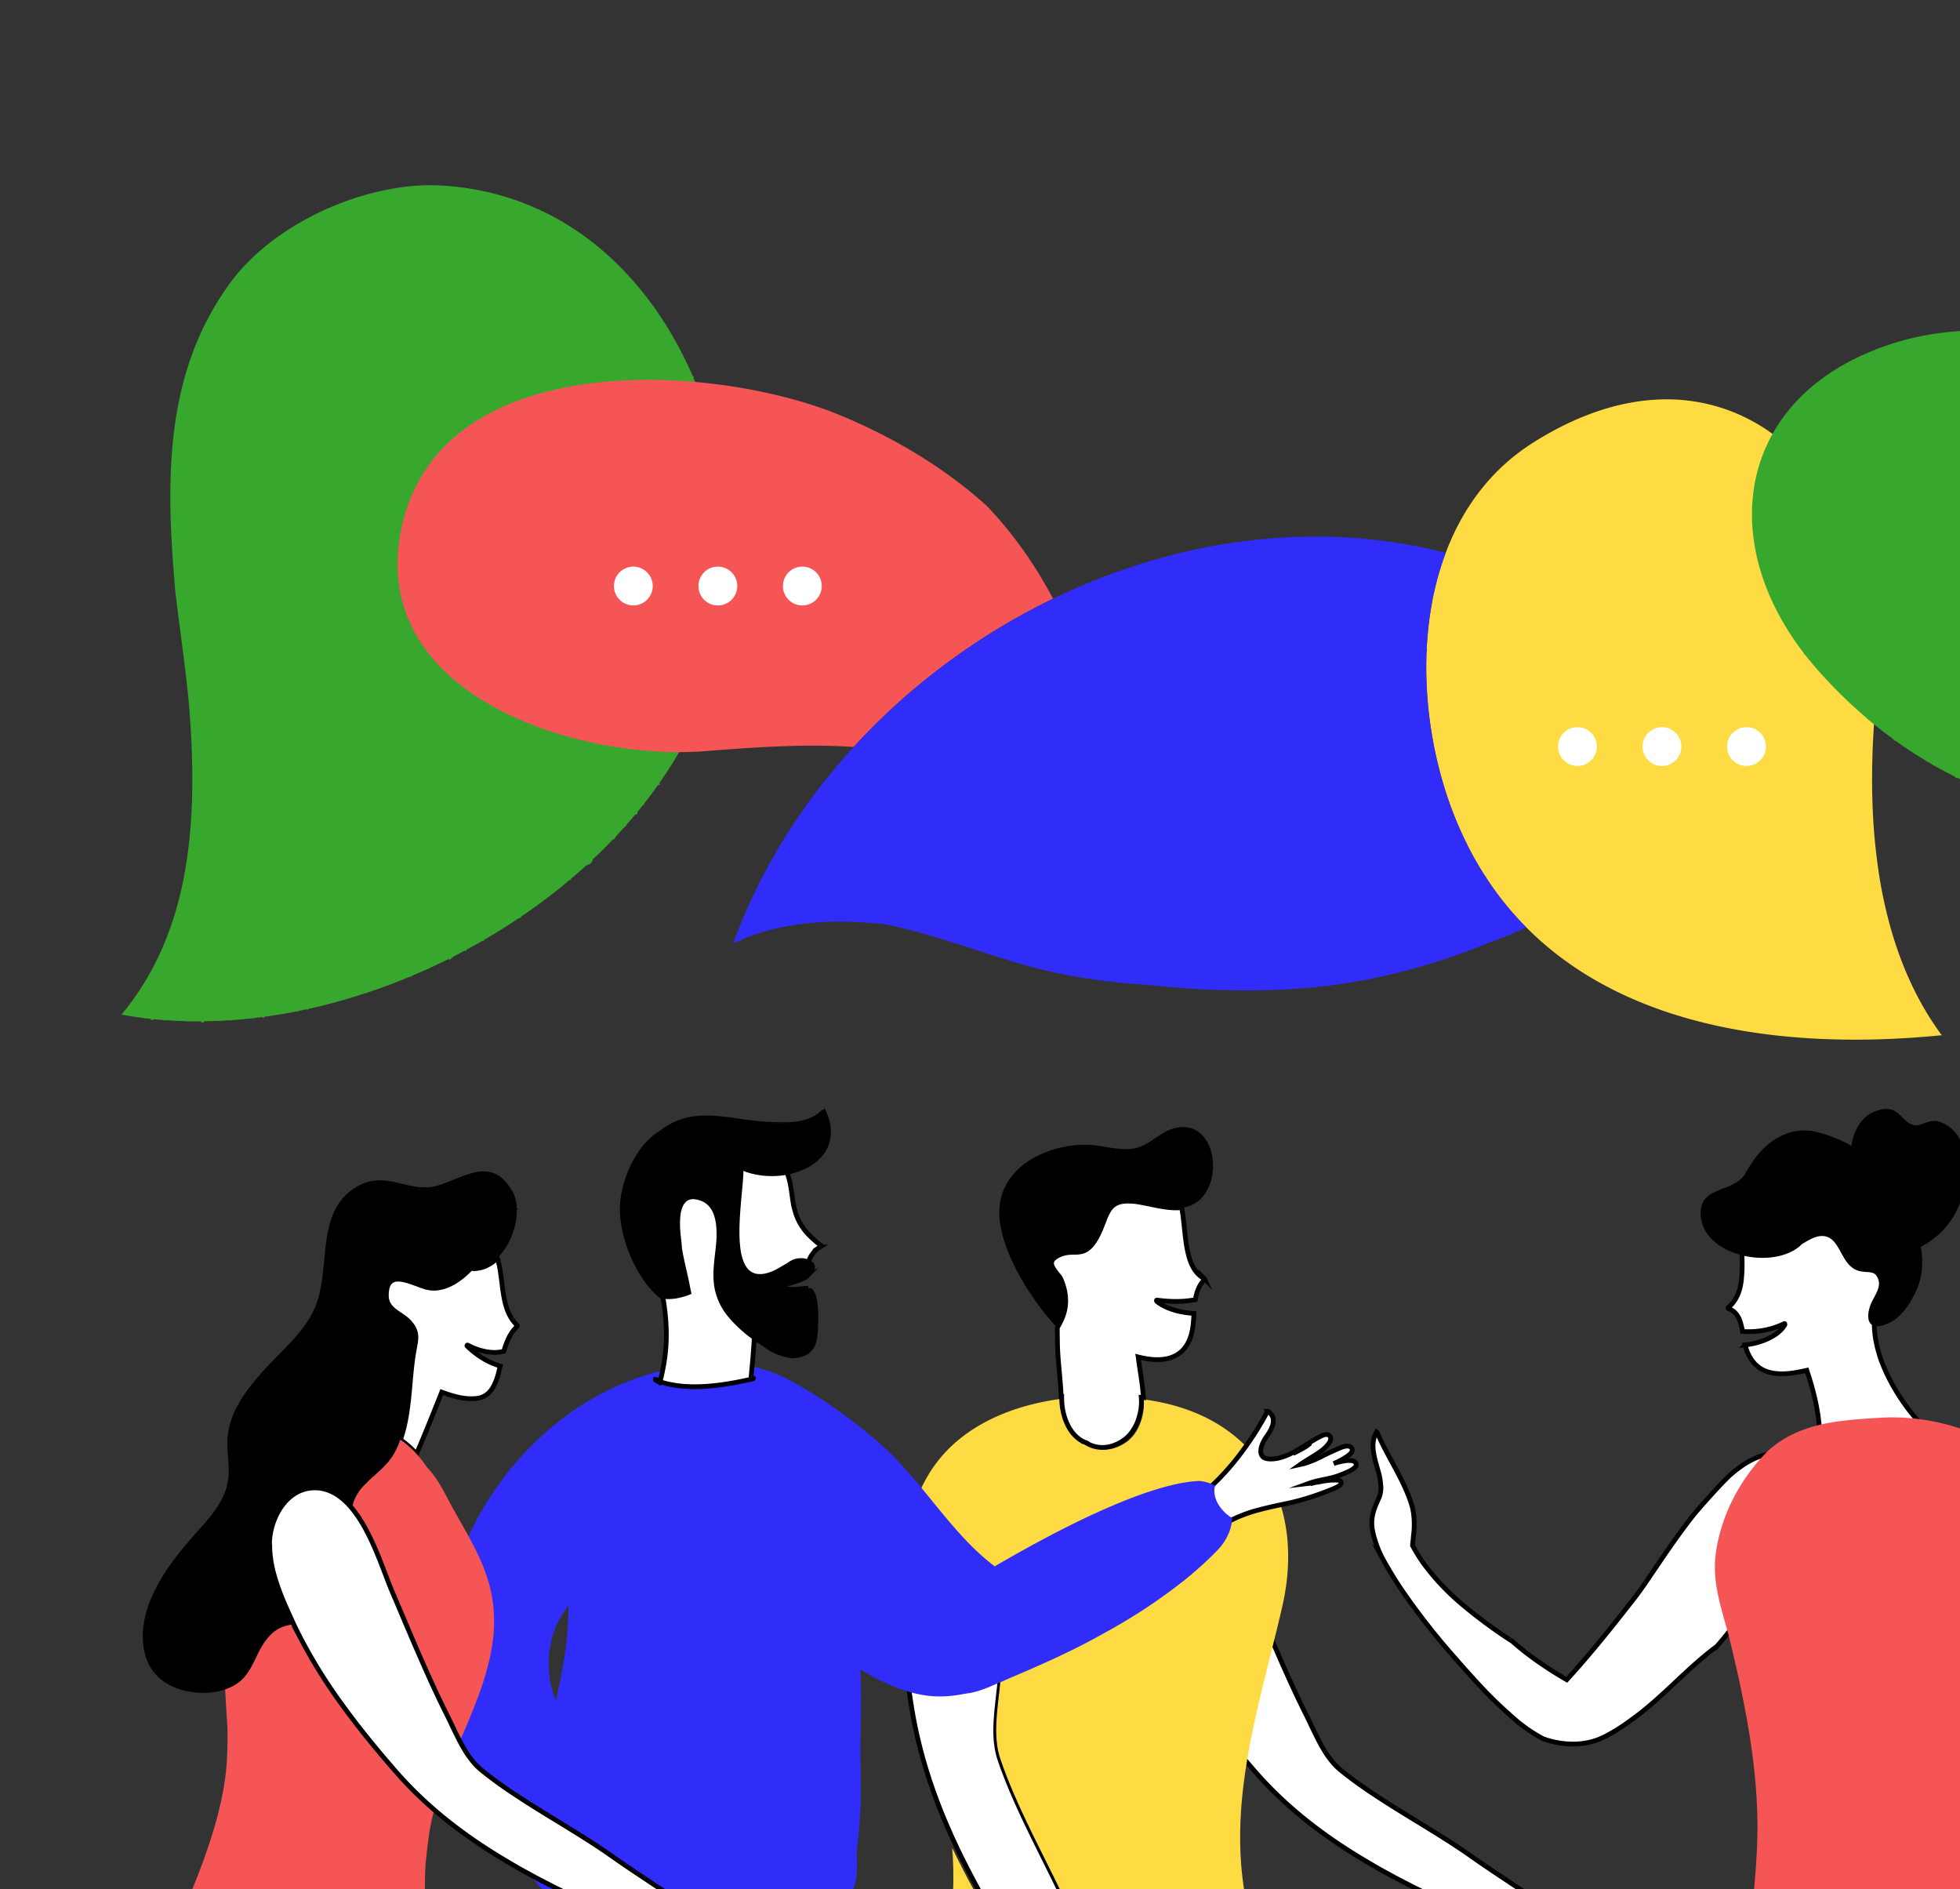<svg xmlns="http://www.w3.org/2000/svg" xmlns:xlink="http://www.w3.org/1999/xlink" width="414" height="399" viewBox="0 0 414 399">
  <rect x="0" y="0" width="414" height="399" fill="#333333" stroke="none"/>
  <defs>
    <style>
      .cls-1 {
        fill: none;
      }

      .cls-2 {
        clip-path: url(#clip-path);
      }

      .cls-13, .cls-14, .cls-3 {
        fill: #fff;
      }

      .cls-13, .cls-3 {
        stroke: #000;
      }

      .cls-3 {
        stroke-miterlimit: 10;
      }

      .cls-4 {
        fill: #fedb42;
      }

      .cls-5 {
        fill: #9b634a;
      }

      .cls-6 {
        fill: #37a72e;
      }

      .cls-7 {
        fill: #f55555;
      }

      .cls-8 {
        fill: #fb5e2e;
      }

      .cls-9 {
        fill: #302dfb;
      }

      .cls-10 {
        fill: #01ada4;
      }

      .cls-11 {
        fill: #f6bfb3;
      }

      .cls-12 {
        fill: #020644;
      }

      .cls-13 {
        stroke-linecap: round;
        stroke-linejoin: round;
      }

      .cls-15 {
        fill: #ffb740;
      }

      .cls-16 {
        fill: #ca8161;
      }
    </style>
    <clipPath id="clip-path">
      <rect id="Rectangle_377" data-name="Rectangle 377" class="cls-1" width="414" height="399" transform="translate(952 2012)"/>
    </clipPath>
  </defs>
  <g id="Groupe_de_masques_21" data-name="Groupe de masques 21" class="cls-2" transform="translate(-952 -2012)">
    <g id="Groupe_1359" data-name="Groupe 1359" transform="translate(977.661 2051.111)">
      <path id="Tracé_2182" data-name="Tracé 2182" class="cls-3" d="M252.45,492.922c.005.506.019.907.044,1.265.035.532.09,1.065.165,1.585a26.382,26.382,0,0,0,.73,3.4,50.59,50.59,0,0,0,2.461,6.665q.354.807.719,1.612l.1.229c.189.416.377.832.572,1.249.591,1.278,1.2,2.515,1.8,3.676a111.556,111.556,0,0,0,8.723,13.964c2.906,4.01,6.236,8.185,10.184,12.767l.043.048.092.109.055.062c.692.8,1.555,1.8,2.41,2.725s1.741,1.842,2.634,2.72c1.809,1.777,3.675,3.459,5.548,5,1.808,1.493,3.753,2.979,5.783,4.412,1.95,1.378,4.02,2.74,6.155,4.049,1.187.727,2.507,1.511,4.036,2.4,2.747,1.562,5.663,3.107,8.914,4.723l1.138.56h21.3l-1.555-1.033-.636-.421c-2.367-1.567-4.5-2.986-6.678-4.471q-.967-.662-1.929-1.33l-.367-.26c-.442-.311-.883-.619-1.33-.928-1.03-.712-2.147-1.453-3.517-2.333-2.232-1.435-4.626-2.9-6.549-4.077l-.124-.075-.613-.374-.1-.063-.13-.08c-2.433-1.489-5.19-3.178-7.88-4.953l-.323-.213c-2.13-1.4-4.014-2.739-5.759-4.084-.392-.306-.783-.613-1.17-.926-.279-.223-.6-.485-.9-.774-.284-.27-.546-.539-.8-.823-.208-.236-.454-.534-.732-.886-.391-.512-.759-1.042-1.092-1.575-.306-.487-.616-1.014-.919-1.566-.6-1.092-1.133-2.192-1.722-3.413l-.153-.323c-.227-.481-.456-.962-.689-1.441q-.316-.646-.636-1.289l-.233-.469c-1.3-2.637-2.6-5.4-3.965-8.462-1.4-3.127-2.672-6.091-3.733-8.579q-.432-1.011-.86-2.026l-.357-.842L280,506.614l-.394-.93-.555-1.3-.266-.62-.522-1.231c-.21-.5-.439-1.071-.743-1.848l-.031-.079c-.206-.535-.411-1.068-.612-1.6l-.087-.228c-.43-1.128-.818-2.127-1.188-3.053-.846-2.106-1.562-3.712-2.32-5.207-.489-.963-.946-1.791-1.4-2.533a25.619,25.619,0,0,0-1.562-2.31,17.422,17.422,0,0,0-1.7-1.936,12.237,12.237,0,0,0-1.885-1.534,10.539,10.539,0,0,0-1.093-.621,9.257,9.257,0,0,0-1-.413,7.652,7.652,0,0,0-1.21-.313,7.832,7.832,0,0,0-1.163-.126c-.1-.005-.2-.006-.309-.006a7.733,7.733,0,0,0-2.606.433,7.928,7.928,0,0,0-1.3.588,8.448,8.448,0,0,0-1.082.727,9.235,9.235,0,0,0-1.118,1.03,11.616,11.616,0,0,0-.847,1.035,12.687,12.687,0,0,0-.838,1.323c-.117.213-.231.43-.334.649s-.2.444-.3.669a14.4,14.4,0,0,0-.508,1.405c-.153.511-.27.973-.356,1.415-.1.539-.172,1.014-.213,1.45-.023.233-.043.468-.05.7s-.013.461-.013.7C252.409,492.88,252.428,492.916,252.45,492.922Z" transform="translate(-39.634 -205.611)"/>
      <path id="Tracé_2183" data-name="Tracé 2183" class="cls-3" d="M206.406,524.43l.014.1.013.085c.189,1.236.446,2.929.744,4.5.287,1.525.606,3.032.951,4.478.7,2.945,1.533,5.867,2.473,8.685.908,2.725,1.947,5.494,3.091,8.23.891,2.133,1.856,4.283,2.879,6.412l.121.24q.354.725.711,1.447c.724,1.452,1.575,3.105,2.6,5.053.375.7.773,1.421,1.184,2.161h17.044c-1.085-2.24-2.187-4.454-3.183-6.456l-.39-.785-.067-.135-.033-.067c-1.371-2.755-2.924-5.877-4.375-8.992-1.631-3.49-2.952-6.612-4.039-9.548q-.309-.847-.606-1.7c-.132-.376-.3-.872-.422-1.371s-.222-.939-.3-1.362c-.062-.4-.124-.869-.181-1.379-.071-.756-.107-1.535-.107-2.315,0-.707.023-1.445.066-2.195.091-1.532.247-2.992.428-4.6l.05-.429c.076-.638.152-1.28.22-1.919q.091-.865.175-1.729l.063-.631c.374-3.629.822-7.3,1.374-11.216.087-.623.173-1.24.268-1.849-1.16-.116-2.311-.248-3.428-.377l-.185-.02-.156-.019-.168-.018-.243-.027-.148-.015c-1.313-.151-2.41-.273-3.5-.38l-.916-.084c-.458-.042-.92-.085-1.377-.132-.9-.1-1.75-.2-2.52-.309-1.71-.236-3.392-.522-5-.85-1.075-.218-2.182-.465-3.29-.74v-.007q-.817-.2-1.642-.422l-.506-.136c.024.4.049.8.075,1.2C204.573,510.779,205.3,517.2,206.406,524.43Z" transform="translate(-39.873 -205.295)"/>
      <g id="Groupe_1353" data-name="Groupe 1353" transform="translate(165.782 256.217)">
        <path id="Tracé_2184" data-name="Tracé 2184" class="cls-4" d="M215.751,565.552h4.957c-.523-.935-1.024-1.845-1.492-2.716-1.027-1.948-1.878-3.6-2.6-5.053q-.357-.721-.711-1.446l-.293-.582c.116,1.5.188,2.869.22,4.178.047,1.876.029,3.562-.053,5.152C215.769,565.243,215.759,565.4,215.751,565.552Z" transform="translate(-205.924 -460.792)"/>
        <path id="Tracé_2185" data-name="Tracé 2185" class="cls-4" d="M206.751,504.639c1.108.274,2.215.522,3.291.739,1.606.327,3.287.613,5,.85.771.109,1.619.213,2.519.309.457.047.919.09,1.377.132l.916.084c1.09.107,2.188.23,3.5.38l.148.014.243.028.168.018.157.019.184.02c1.116.129,2.268.261,3.43.377-.094.609-.181,1.228-.269,1.849-.551,3.918-1,7.586-1.374,11.216l-.063.631q-.084.865-.175,1.729c-.068.64-.143,1.282-.22,1.919l-.05.429c-.18,1.613-.337,3.073-.428,4.6-.044.75-.065,1.488-.065,2.195,0,.781.035,1.56.106,2.317.057.509.119.973.181,1.38s.168.866.293,1.359.292,1,.423,1.371q.3.853.606,1.7c1.088,2.936,2.409,6.06,4.039,9.548,1.451,3.115,3,6.238,4.375,8.993l.033.068.067.135.391.785c1.078,2.166,2.279,4.58,3.451,7.009h38.562c-.142-.825-.271-1.649-.377-2.45-.254-1.9-.43-3.8-.52-5.626-.1-1.887-.13-3.765-.089-5.584.04-1.91.137-3.776.289-5.549.1-1.141.18-2.018.267-2.762.094-.85.2-1.7.309-2.517.5-3.685,1.187-7.545,2.11-11.8.87-4.029,1.849-8.022,2.778-11.739l.523-2.094c.884-3.525,1.463-5.848,2.063-8.376.117-.488.232-.976.344-1.465l.064-.274c.07-.293.14-.588.2-.882.149-.667.277-1.287.389-1.9.244-1.347.422-2.578.544-3.762a43.05,43.05,0,0,0,.137-7.5,36.376,36.376,0,0,0-1.163-6.886,31.408,31.408,0,0,0-1.075-3.271,30.042,30.042,0,0,0-1.349-3,29.773,29.773,0,0,0-3.675-5.519A29.747,29.747,0,0,0,277,471.425a31.069,31.069,0,0,0-5.537-4.136,33.851,33.851,0,0,0-3.282-1.7c-1.19-.533-2.356-.99-3.468-1.361-1.293-.434-2.6-.8-3.889-1.1-1.2-.274-2.444-.512-3.712-.708-.287-.047-.6-.093-.915-.119.013.147.022.293.029.44a11.132,11.132,0,0,1-.179,2.5,11.8,11.8,0,0,1-.724,2.449,9.574,9.574,0,0,1-1.229,2.126,7.723,7.723,0,0,1-.786.874c-.136.131-.28.255-.426.374-.163.133-.337.254-.5.366a8.8,8.8,0,0,1-2.38,1.144,6.953,6.953,0,0,1-2.013.3c-.1,0-.2,0-.3-.007a6.416,6.416,0,0,1-2.147-.475,6.531,6.531,0,0,1-1.05-.547l-.136-.052a5.931,5.931,0,0,1-.906-.451,6.27,6.27,0,0,1-.812-.6,7.646,7.646,0,0,1-1.37-1.584,10.267,10.267,0,0,1-1.006-1.978,12.671,12.671,0,0,1-.611-2.179,12.983,12.983,0,0,1-.232-2.247c0-.164,0-.328-.005-.5l-.005-.166,0,0,0,0h0c-.275.034-.548.068-.82.105a53.956,53.956,0,0,0-7.513,1.557c-1.278.364-2.456.751-3.6,1.186-1.218.461-2.308.928-3.334,1.423a36.564,36.564,0,0,0-3.259,1.771c-.605.37-1.13.712-1.606,1.045s-.948.674-1.423,1.041c-.5.39-.969.771-1.383,1.133-.48.421-.9.812-1.293,1.2a28.608,28.608,0,0,0-2.461,2.746,27.824,27.824,0,0,0-2.051,3c-.5.844-.91,1.609-1.259,2.335s-.65,1.4-.9,2.023c-.339.846-.617,1.626-.852,2.385-.25.8-.45,1.527-.61,2.224a35.709,35.709,0,0,0-.763,4.531,42.83,42.83,0,0,0-.212,4.751c.02,1.617.112,3.232.271,4.8C206.441,502.42,206.582,503.531,206.751,504.639Z" transform="translate(-206.056 -462.085)"/>
      </g>
      <path id="Tracé_2186" data-name="Tracé 2186" class="cls-5" d="M262.093,521.422h0Z" transform="translate(-39.5 -205.049)"/>
      <path id="Tracé_2187" data-name="Tracé 2187" class="cls-5" d="M261.266,521.818h0Z" transform="translate(-39.512 -205.044)"/>
      <path id="Tracé_2188" data-name="Tracé 2188" class="cls-5" d="M261.264,521.818l-.007,0,0,0,.012,0Z" transform="translate(-39.512 -205.044)"/>
      <path id="Tracé_2189" data-name="Tracé 2189" class="cls-5" d="M261.252,521.822h0l0,0Z" transform="translate(-39.512 -205.044)"/>
      <path id="Tracé_2190" data-name="Tracé 2190" class="cls-5" d="M261.265,521.818l0,0,.007,0Z" transform="translate(-39.512 -205.044)"/>
      <path id="Tracé_2191" data-name="Tracé 2191" class="cls-5" d="M261.258,521.82h0l.005,0Z" transform="translate(-39.512 -205.044)"/>
      <path id="Tracé_2192" data-name="Tracé 2192" class="cls-5" d="M261.25,521.823h0Z" transform="translate(-39.512 -205.044)"/>
      <path id="Tracé_2193" data-name="Tracé 2193" class="cls-5" d="M261.246,521.825h0Z" transform="translate(-39.512 -205.044)"/>
      <path id="Tracé_2194" data-name="Tracé 2194" class="cls-6" d="M170.948,285.388c-.023-1.023-.07-2.059-.129-3.1a3.747,3.747,0,0,1,.413,0,2.151,2.151,0,0,0-.428-.234q-.1-1.779-.28-3.584c.05-.013.1-.014.145-.031a2.073,2.073,0,0,1-.161-.144c-.122-1.254-.26-2.512-.431-3.775q-.184-1.36-.414-2.735l.079-.028-.174-.506c-.322-1.879-.707-3.771-1.147-5.664a2.7,2.7,0,0,1,.262-.117l-.38-.388c-.086-.364-.166-.729-.256-1.093-.421-1.683-.917-3.447-1.476-5.24-.106-.345-.231-.7-.345-1.049.015-.017.022-.033.039-.052s-.046-.1-.072-.151c-.01,0-.018.009-.028.013-.421-1.278-.869-2.574-1.363-3.883-.024-.065-.053-.13-.077-.195h0l0-.006c-.406-1.07-.854-2.157-1.327-3.263l.014,0c-.012-.158-.025-.316-.039-.474-.061,0-.124-.01-.186-.016-.15-.344-.287-.677-.445-1.028-.709-1.577-1.5-3.194-2.353-4.806-.761-1.442-1.616-2.939-2.54-4.45-.371-.6-.765-1.214-1.166-1.824.023-.011.041-.024.065-.035a1.11,1.11,0,0,0-.117-.046c-.543-.827-1.106-1.657-1.7-2.483-.984-1.377-2.059-2.77-3.2-4.137-.113-.136-.238-.273-.354-.41l-.041-.107-.041.013c-.913-1.077-1.883-2.157-2.915-3.223-.989-1.026-2.063-2.045-3.175-3.044l.056-.052c-.039,0-.075,0-.113,0-.172-.154-.336-.312-.51-.465-1.259-1.106-2.612-2.193-4.02-3.231-1.329-.98-2.774-1.945-4.293-2.869-1.373-.834-2.853-1.642-4.4-2.4-1-.494-2.069-.959-3.159-1.411-.018-.058-.043-.1-.059-.164l-.08.107c-.506-.207-1-.42-1.524-.616-1.529-.579-3.178-1.116-4.9-1.593-.776-.215-1.586-.415-2.414-.6.02-.053.042-.106.061-.159-.052.041-.094.094-.144.139q-1.384-.313-2.845-.572c-1.777-.313-3.609-.542-5.6-.7-.467-.038-.935-.067-1.4-.093-.426-.023-.856-.034-1.282-.045-.257-.006-.513-.007-.769-.007-.806,0-1.645.024-2.57.077-.951.055-1.981.152-3.149.3-1.06.133-2.192.316-3.46.562-.912.177-1.883.394-2.966.668s-2.219.6-3.474.995c-.989.313-2.03.677-3.18,1.113-1.069.406-2.176.866-3.384,1.407-.946.423-1.942.906-3.048,1.476-.944.488-1.915,1.027-2.97,1.648-.89.526-1.816,1.111-2.829,1.788-.933.627-1.882,1.314-2.9,2.1-.813.63-1.632,1.311-2.5,2.08-.751.663-1.515,1.39-2.331,2.224-.686.7-1.375,1.458-2.1,2.323-.286.341-.582.712-.962,1.2-.4.517-.777,1.045-1.158,1.586-.633.9-1.272,1.863-1.955,2.957-.57.917-1.144,1.908-1.755,3.029-.5.911-1,1.91-1.545,3.055-.482,1.019-.959,2.12-1.461,3.365-.385.961-.765,1.992-1.162,3.149-.327.958-.654,2.009-1,3.212-.6,2.108-1.119,4.322-1.573,6.768-.4,2.132-.719,4.393-.978,6.912-.223,2.169-.378,4.471-.472,7.039-.077,2.129-.1,4.38-.063,6.882.032,2.2.117,4.567.256,7.224.117,2.2.278,4.579.494,7.288.083,1.051.173,2.139.278,3.331q.471,3.922.984,7.838c.4,3.108.811,6.216,1.183,9.327.328,2.735.632,5.476.84,8.221.315,4.153.532,8.313.58,12.475.023,2.053.01,4.1-.055,6.157-.063,1.954-.162,3.908-.32,5.858-.161,2-.37,3.987-.65,5.97-.278,1.961-.606,3.911-1.016,5.847-.4,1.915-.871,3.818-1.421,5.7-.53,1.8-1.118,3.582-1.793,5.332-.7,1.814-1.471,3.6-2.337,5.342a58.643,58.643,0,0,1-2.864,5.125,57.566,57.566,0,0,1-3.3,4.719q-.584.751-1.192,1.485,1.452.265,2.969.489.838.125,1.7.231a.773.773,0,0,0,.37.123l-.057-.085c.417.051.836.1,1.263.146l-.058.025.092.258.627-.217c.646.065,1.3.125,1.977.178l.008.083.494-.05c1.337.1,2.716.159,4.14.2a2.248,2.248,0,0,0,.992.028c.135,0,.26.009.4.011q.625.009,1.246.009c.222,0,.457-.008.683-.009-.007.076-.011.153-.02.229H59.9c.011-.078.027-.157.042-.236,1.2-.016,2.43-.048,3.7-.11.637-.03,1.283-.071,1.935-.116.048.057.1.114.136.172,0-.063,0-.121,0-.181,1.336-.093,2.711-.214,4.165-.371.106-.011.218-.028.325-.041a1.979,1.979,0,0,0,.234.16c-.012-.062-.027-.123-.042-.183.6-.069,1.215-.145,1.829-.226l0,0,.308.222.221-.291c1.1-.15,2.215-.317,3.379-.511,1.077-.179,2.189-.385,3.318-.608.161.056.326.106.482.17-.077-.083-.144-.148-.217-.226q1.026-.205,2.075-.434c-.04.076-.074.156-.116.23a3.405,3.405,0,0,0,.326-.275c.127-.028.25-.051.377-.079,3.9-.868,7.911-1.983,11.925-3.31.005.039.008.078.015.116l.175-.176.044-.013c3-1,6.042-2.138,9.083-3.409.026.072.05.141.077.214.032-.088.094-.2.149-.312q1.388-.582,2.774-1.2c.191-.085.382-.178.574-.265l.178.052c.041-.062.079-.126.12-.189q2.153-.981,4.318-2.061c-.066.11-.134.218-.184.322a2.917,2.917,0,0,0,1.021-.743q1.185-.6,2.369-1.234l0,.031.4-.028-.01-.213q1.3-.7,2.6-1.433c.293-.165.585-.343.877-.511.1.041.214.076.309.123-.049-.077-.09-.151-.134-.225,2.514-1.455,5.02-3.016,7.488-4.677l.328.043c.016-.094.025-.195.036-.293.673-.456,1.346-.912,2.012-1.382,1.672-1.177,3.4-2.465,5.144-3.83,1.061-.832,2.145-1.724,3.232-2.64a1.373,1.373,0,0,0,.185.223c0-.139,0-.26,0-.381.495-.419.988-.829,1.485-1.262.574-.5,1.149-1.022,1.725-1.547.852-.254,1.282-.63,1.374-1.273.455-.428.906-.845,1.373-1.3.958-.927,1.928-1.917,2.9-2.932l.213.006a7.566,7.566,0,0,1,1.078-1.368c.057-.061.113-.117.168-.177s.109-.123.163-.181a18.172,18.172,0,0,1,1.354-1.338l-.152-.005q.993-1.124,1.984-2.31l-.023.106.21.071q.141-.3.285-.59l-.1-.034c.106-.129.213-.249.319-.379.286-.349.571-.722.857-1.082.058.068.115.12.172.2a1.234,1.234,0,0,0,0-.419c.9-1.14,1.8-2.314,2.681-3.539.105-.148.21-.307.316-.457a3.647,3.647,0,0,1,.445.032l-.176-.421c.935-1.333,1.862-2.718,2.762-4.161s1.776-2.97,2.622-4.533c.1-.042.195-.085.292-.125l-.086-.246c.011-.021.024-.043.036-.065q.675-1.267,1.326-2.606c.083.01.167.023.248.028l.043-.431c-.032,0-.066-.011-.1-.014.357-.747.712-1.5,1.052-2.269.673-1.528,1.321-3.157,1.926-4.847.105-.3.209-.6.311-.9.07.065.138.129.212.194-.058-.105-.112-.215-.166-.323.4-1.176.783-2.407,1.162-3.735.024-.086.046-.178.07-.265.136-.158.272-.382.524-.714-.135.052-.25.1-.375.155q.333-1.226.642-2.527l.029.05.306-.158-.22-.392c.1-.412.194-.807.286-1.235.357-1.654.667-3.359.947-5.211.012-.08.021-.165.033-.245.086-.026.172-.051.258-.084a2.152,2.152,0,0,0-.237-.069q.195-1.332.351-2.725l.213-.212c-.054-.058-.115-.113-.173-.169.065-.6.133-1.182.189-1.8.119-1.314.2-2.658.26-4.017l.138-.081a2.11,2.11,0,0,0-.115-.41c.042-1.06.071-2.129.077-3.21.084-.07.153-.132.247-.208v-.544c-.083.048-.165.1-.248.148C170.968,286.917,170.965,286.155,170.948,285.388Z" transform="translate(-42.532 -209.358)"/>
      <path id="Tracé_2195" data-name="Tracé 2195" class="cls-7" d="M147.256,250.067a89.511,89.511,0,0,0-9.039.957,71.567,71.567,0,0,0-8.636,1.919c-1.309.38-2.638.818-3.951,1.3-1.291.474-2.605,1.02-3.9,1.62-1.238.572-2.477,1.216-3.681,1.912-1.108.639-2.223,1.356-3.319,2.135a37.92,37.92,0,0,0-3.155,2.524,35.212,35.212,0,0,0-2.754,2.75,33.7,33.7,0,0,0-2.513,3.186,33.06,33.06,0,0,0-2.141,3.54,34.175,34.175,0,0,0-1.688,3.769,36.5,36.5,0,0,0-1.323,4.276c-.155.633-.306,1.328-.459,2.127s-.285,1.64-.4,2.588c-.088.725-.153,1.484-.2,2.318-.044.772-.059,1.568-.046,2.435.01.637.044,1.3.1,2.018.06.737.149,1.486.274,2.288a29.619,29.619,0,0,0,.979,4.179c.177.569.379,1.148.616,1.77.247.647.527,1.3.854,1.993a30.521,30.521,0,0,0,1.943,3.5,33.481,33.481,0,0,0,2.468,3.353,37.338,37.338,0,0,0,2.882,3.077c.948.908,1.973,1.8,3.134,2.715,1.081.854,2.246,1.686,3.565,2.548,1.188.778,2.443,1.526,3.837,2.286,1.23.672,2.512,1.313,3.921,1.96,1.338.617,2.727,1.2,4.242,1.78,1.376.529,2.808,1.03,4.375,1.528a87.24,87.24,0,0,0,8.812,2.286c2.72.559,5.55,1,8.417,1.319,2.685.294,5.4.461,8.081.5.3,0,.6.006.9.006.93,0,1.883-.019,2.833-.055q.876-.035,1.747-.092c.347-.022.7-.049,1.043-.076l.824-.064.824-.064c3.717-.286,8.109-.6,12.517-.808,2.665-.123,5.089-.191,7.384-.209.41-.005.82-.006,1.229-.006,2.1,0,4.2.048,6.224.145q1.157.056,2.315.138.946-1.034,1.9-2.037c3.087-3.228,6.3-6.293,9.564-9.11,3.4-2.936,6.9-5.684,10.4-8.167,3.586-2.552,7.256-4.918,10.906-7.033,3.088-1.792,6.219-3.458,9.337-4.968q-.677-1.285-1.392-2.546-.768-1.353-1.58-2.681l.007.008a87.508,87.508,0,0,0-6.285-8.965q-1.7-2.126-3.542-4.14c-.409-.447-.825-.891-1.245-1.329-1.993-1.789-4.121-3.542-6.351-5.226a103.457,103.457,0,0,0-9.415-6.306,114.746,114.746,0,0,0-10.234-5.392c-1.745-.815-3.552-1.6-5.375-2.347-1.044-.427-2.136-.84-3.338-1.264-2.305-.815-4.737-1.555-7.436-2.262-2.542-.665-5.265-1.269-8.1-1.792s-5.792-.956-8.8-1.286c-2.99-.328-6.06-.541-9.12-.637-1.063-.032-2.157-.05-3.251-.05-1.932,0-3.881.054-5.79.158Z" transform="translate(-41.738 -208.798)"/>
      <path id="Tracé_2196" data-name="Tracé 2196" class="cls-8" d="M318.491,285.934h.007c-.314.837-.627,1.732-.927,2.656-.492,1.523-.933,3.116-1.348,4.873-.357,1.515-.664,3.094-.938,4.828-.259,1.609-.46,3.278-.618,5.1-.144,1.63-.232,3.317-.27,5.16a83.915,83.915,0,0,0,.427,10.16,87.384,87.384,0,0,0,1.631,10.118,84.905,84.905,0,0,0,2.718,9.586c.546,1.569,1.177,3.2,1.873,4.852.661,1.563,1.417,3.185,2.249,4.822.758,1.487,1.6,3,2.509,4.5.791,1.308,1.685,2.67,2.655,4.049.915,1.295,1.918,2.608,2.981,3.9.985,1.2,2.063,2.41,3.207,3.605.256.27.518.539.806.836l0,0,.01.011.015.015.531-.261c1.514-.748,3.033-1.587,4.517-2.492,1.349-.822,2.7-1.742,4.019-2.731a44.389,44.389,0,0,0,3.771-3.187,40.149,40.149,0,0,0,3.224-3.437c.465-.557.937-1.162,1.441-1.846.469-.639.939-1.328,1.434-2.107a37.232,37.232,0,0,0,2.286-4.213c.372-.8.724-1.643,1.075-2.586.169-.452.336-.936.535-1.565.169-.532.331-1.1.525-1.845.232-.9.434-1.873.616-2.961.18-1.066.31-2.213.4-3.508.068-.987.091-2.052.071-3.256-.017-.995-.085-2.067-.207-3.277-.1-.991-.255-2.047-.471-3.231-.2-1.067-.459-2.2-.8-3.451-.238-.872-.535-1.817-.908-2.887-.361-1.035-.793-2.115-1.318-3.3-.407-.92-.881-1.881-1.447-2.94-.521-.973-1.112-1.97-1.808-3.05-.506-.785-1.071-1.594-1.728-2.474s-1.389-1.774-2.231-2.725c-.669-.756-1.4-1.519-2.249-2.335-.727-.7-1.523-1.4-2.434-2.149-.779-.637-1.62-1.264-2.573-1.918-.484-.331-.972-.64-1.345-.872-.58-.363-1.166-.692-1.613-.94-.4-.219-.8-.431-1.2-.629-.239-.118-.478-.234-.72-.348s-.49-.228-.736-.34c-1-.458-2.062-.919-3.234-1.408-1.984-.827-4.1-1.628-6.285-2.381-2.016-.7-4.1-1.337-6.36-1.963q-.868-.239-1.77-.469l.009,0Z" transform="translate(-38.778 -208.301)"/>
      <path id="Tracé_2197" data-name="Tracé 2197" class="cls-4" d="M363.87,253.988a42.226,42.226,0,0,0-4.645.407,46.224,46.224,0,0,0-4.968.994,51.544,51.544,0,0,0-5.109,1.6c-1.624.6-3.275,1.3-5.052,2.147-1.724.823-3.475,1.765-5.351,2.876-.85.5-1.685,1.024-2.484,1.546-.655.429-1.332.9-2.072,1.448a43.557,43.557,0,0,0-7.357,6.92,46.259,46.259,0,0,0-2.89,3.823A48.107,48.107,0,0,0,321.379,280c-.721,1.337-1.4,2.754-2.07,4.333-.283.664-.555,1.343-.818,2.043h.007c-.314.837-.627,1.732-.927,2.656-.492,1.523-.933,3.116-1.348,4.873-.357,1.515-.664,3.094-.938,4.828-.259,1.609-.46,3.278-.618,5.1-.144,1.63-.232,3.317-.27,5.16a83.915,83.915,0,0,0,.427,10.16,87.381,87.381,0,0,0,1.631,10.118,84.905,84.905,0,0,0,2.718,9.586c.546,1.569,1.177,3.2,1.873,4.852.661,1.563,1.417,3.185,2.249,4.822.758,1.487,1.6,3,2.509,4.5.791,1.308,1.685,2.67,2.655,4.049.915,1.295,1.918,2.608,2.981,3.9.985,1.2,2.063,2.41,3.207,3.605.256.27.518.539.806.836l0,0h0a67.946,67.946,0,0,0,6.084,5.429,70.907,70.907,0,0,0,7.75,5.307,78.358,78.358,0,0,0,8.236,4.232,89.455,89.455,0,0,0,8.917,3.376c2.929.939,6.077,1.778,9.355,2.5,2.992.657,6.194,1.219,9.52,1.67,3.137.425,6.476.75,9.925.966,3.106.195,6.388.292,9.755.292h.307c3.247-.005,6.55-.106,10.1-.313,2.517-.147,5.152-.356,7.856-.622q-1.621-2.205-3.048-4.542-1.452-2.389-2.7-4.9-1.483-2.993-2.687-6.114-1.185-3.09-2.118-6.268a96.765,96.765,0,0,1-2.868-13.337,126.438,126.438,0,0,1-1.2-13.682c-.158-4.622-.1-9.251.138-13.87q.192-3.72.527-7.429.015-1.823.021-3.645c0-1.82,0-3.413-.016-4.866-.018-1.79-.1-3.635-.253-5.487-.132-1.648-.333-3.38-.6-5.151-.253-1.69-.583-3.43-.978-5.172-.365-1.62-.813-3.293-1.328-4.974-.458-1.5-1-3.039-1.6-4.587-.576-1.476-1.24-2.994-1.975-4.509-.681-1.4-1.45-2.827-2.287-4.235-.747-1.256-1.586-2.535-2.49-3.8-.861-1.2-1.823-2.421-2.86-3.617-.959-1.107-2.012-2.207-3.132-3.266-1.009-.954-2.108-1.894-3.268-2.792a40.635,40.635,0,0,0-3.626-2.5,39.665,39.665,0,0,0-3.724-2,37.848,37.848,0,0,0-4.074-1.628,37.437,37.437,0,0,0-4.278-1.148,38.508,38.508,0,0,0-4.316-.627c-1.075-.1-2.209-.146-3.376-.146q-.637,0-1.274.018Z" transform="translate(-38.778 -208.742)"/>
      <path id="Tracé_2198" data-name="Tracé 2198" class="cls-6" d="M561.021,361.725c-.065.107-.119.193-.175.283-.016-.526-.023-1.055-.046-1.577-.031-.77-.089-1.522-.133-2.283l.106,0v-.619l-.136,0v.109c-.07-1.145-.15-2.275-.246-3.4l.268-.093c-.155-.676-.306-1.354-.463-2.031-.037-.363-.062-.741-.1-1.1-.059-.521-.121-1.023-.182-1.529l.385.042c-.211-.32-.353-.61-.48-.829-.1-.743-.195-1.476-.3-2.209-.051-.339-.1-.664-.155-1a1.15,1.15,0,0,0-.113-.928l-.031.007c-.074-.459-.15-.905-.226-1.351l.053-.006c-.045-.309-.09-.618-.135-.928l-.077.009c-.015-.087-.03-.18-.046-.267-.088-.484-.192-.951-.285-1.43a1.6,1.6,0,0,0-.264-1.323c-.224-1.1-.461-2.176-.708-3.24l.058-.013c-.04-.187-.08-.373-.12-.56l-.069.016c-.131-.555-.253-1.126-.39-1.668-.311-1.234-.642-2.449-.982-3.649-.019-.147-.036-.293-.058-.44a.348.348,0,0,0-.12-.182c-.352-1.217-.715-2.417-1.093-3.582-.855-2.641-1.783-5.222-2.761-7.671-.2-.508-.4-.984-.6-1.461.014,0,.023,0,.038,0-.175-.449-.35-.9-.639-1.639-.012.044-.023.084-.034.127-.114-.265-.228-.538-.342-.8q-.412-.947-.86-1.925a1.327,1.327,0,0,0-.277-.591c-.181-.391-.358-.777-.551-1.183-1.241-2.6-2.546-5.112-3.877-7.474-.312-.555-.638-1.089-.956-1.636-.083-.228-.215-.5-.307-.795l-.1.1c-1-1.7-2.014-3.363-3.051-4.947-.493-.754-1-1.5-1.5-2.247l.008,0-.818-1.183-.005.008c-.378-.542-.755-1.089-1.137-1.619-1.122-1.336-2.346-2.73-3.636-4.146-1.537-1.681-3.143-3.345-4.911-5.085-1.622-1.595-3.369-3.22-5.191-4.832-1.712-1.515-3.548-3.052-5.457-4.567-1.79-1.422-3.7-2.852-5.663-4.252l-.062-.114-.065.024c-1.791-1.276-3.693-2.557-5.657-3.807-1.913-1.227-3.935-2.441-6.178-3.712-1.5-.851-3.12-1.724-5-2.7l-.092-.073-.017.016c-.379-.2-.751-.388-1.154-.594-4.351-2.221-8.912-4.332-13.557-6.272-.972-.407-2.108-.867-3.47-1.407-1.231-.486-2.429-.943-3.562-1.359-.831-.307-1.713-.622-2.613-.939-.052-.041-.1-.073-.154-.118l-.005.062c-.276-.1-.544-.194-.824-.291-1.346-.464-2.639-.892-3.95-1.308-2.521-.8-5.118-1.551-7.718-2.228-2.5-.653-5.132-1.253-7.812-1.782-2.585-.506-5.217-.927-7.822-1.251-1.15-.143-2.311-.266-3.453-.365q-.932-.081-1.861-.146c-.644-.044-1.35-.083-2.161-.121-1.161-.052-2.365-.078-3.681-.081h-.072c-1.217,0-2.481.033-3.865.1-1.15.06-2.322.15-3.584.279-1.18.122-2.427.289-3.813.513-.983.161-2.027.364-3.189.618s-2.347.564-3.658.947c-1.043.309-2.113.661-3.271,1.076-1.071.383-2.162.815-3.337,1.32-.827.356-1.7.763-2.676,1.246s-1.93,1.007-2.938,1.6c-.8.468-1.627.992-2.519,1.6-.783.528-1.608,1.135-2.522,1.858-.635.5-1.283,1.054-1.982,1.686s-1.383,1.3-2.123,2.083c-.569.6-1.147,1.259-1.768,2.02-.51.626-1.032,1.321-1.6,2.128-.457.654-.915,1.371-1.4,2.19-.449.76-.878,1.564-1.311,2.457-.334.679-.666,1.445-1.019,2.339-.3.754-.576,1.547-.846,2.424-.23.734-.445,1.539-.658,2.457-.193.837-.358,1.728-.5,2.721-.1.676-.187,1.45-.263,2.366-.07.865-.105,1.782-.111,2.807,0,.782.024,1.64.086,2.625.056.882.153,1.821.3,2.869l0,.024c-.006.012-.012.025-.019.038l.028.019c.1.721.231,1.5.409,2.387s.4,1.824.69,2.907c.164.608.36,1.248.573,1.911v.082h.025c.075.232.143.454.225.7.309.917.668,1.868,1.1,2.91.183.45.378.9.576,1.34q.254.57.525,1.138.324.669.658,1.335c.235.457.5.951.827,1.553.459.837.969,1.7,1.558,2.647.554.891,1.171,1.82,1.889,2.838.453.645.976,1.345,1.552,2.095.026.1.053.2.077.3l.135-.022c.058.074.107.14.166.217.632.8,1.326,1.643,2.123,2.566.4.46.807.914,1.215,1.364q.655.725,1.323,1.435c.891.95,1.837,1.918,2.893,2.961.668.659,1.378,1.319,2.087,1.978l-.009.014.192.158q1.343,1.239,2.768,2.463c.254.237.514.47.765.71l.03-.021c.711.6,1.45,1.191,2.2,1.781.122.108.272.214.422.348l0,0c.713.555,1.452,1.1,2.191,1.639.167.165.393.359.592.578.012-.037.023-.07.036-.108.067.05.131.1.2.149,1.765,1.27,3.687,2.543,5.715,3.78.633.387,1.292.773,1.961,1.157l-.019.033,1.006.549.009-.015q1.5.836,3.1,1.653c.213.109.432.215.647.322.082.114.164.228.234.343l.222-.115c.566.28,1.14.557,1.727.83a1.063,1.063,0,0,0,.632.29c.878.4,1.777.8,2.72,1.2,1.875.794,3.86,1.556,6.07,2.33.321.113.648.222.973.331l-.02.078.959.291.016-.05c1.437.47,2.917.923,4.486,1.366.322.091.652.18.978.27l.073.223.483-.07q.724.195,1.468.383l-.012.062.6.112.005-.025c.948.236,1.918.468,2.933.7l.2.045-.025.063,1.116.3.046-.108c1.017.221,2.064.434,3.148.644a1.166,1.166,0,0,0,.983.187c.387.073.772.145,1.17.217.2.037.407.072.609.107a2.6,2.6,0,0,0,1.475.253c.353.059.707.118,1.068.175l0,.067,1.088.23c.005-.044.009-.081.014-.125q2.261.348,4.716.669a.467.467,0,0,0,.261.13.391.391,0,0,0,.179-.072q1.4.181,2.876.354l-.005.2c.627,0,1.254.01,1.882.01,1.533.169,3.112.331,4.785.489.3.136.605.268.905.406l.166-.306c.905.083,1.84.165,2.814.247l-.043.072a1.694,1.694,0,0,0,1.081.015c1.02.084,2.072.168,3.187.255,1.193.092,2.381.18,3.591.269.8.144,1.638.282,2.585.445-.041-.1-.07-.187-.1-.268,1.357.1,2.766.193,4.261.3a1.384,1.384,0,0,0,.97.067l2.766.19q1.753.122,3.574.251l-.01.072.746.142.037-.157q3.273.236,6.685.508a1.291,1.291,0,0,0,.214.128c.033.014.114-.03.2-.093q1.019.084,2.047.172l.177.327.521-.27.519.044c.573.051,1.163.107,1.747.16.8.141,1.629.215,2.687.345l.131-.079.707.069c.2.021.4.048.6.071l.005.022a3.644,3.644,0,0,0,1.877.213c1.286.173,2.593.379,3.951.627a.41.41,0,0,0,.211.093.333.333,0,0,0,.119-.031c.51.1,1.025.194,1.55.3,2.115.427,4.341.967,6.619,1.6s4.589,1.393,6.892,2.243c.164.062.345.134.512.2l.041.2c.192,0,.4.024.6.043.338.13.663.251,1.009.389.416.166.861.35,1.351.557l-.017.032,1.03.466.028-.049c.213.093.434.2.65.294l-.016.02,3.081,1.475-.091-.087c.212.105.42.2.633.309.968.494,1.934,1.026,2.914,1.585.032.1.064.2.088.3l.349-.055c.241.139.475.268.719.412.639.379,1.284.781,1.932,1.2a1.782,1.782,0,0,0,.57.376c.53.349,1.061.7,1.592,1.069.391.277.775.553,1.157.832.479.353.955.72,1.359,1.033.266.206.534.426.8.646.171.183.343.368.511.555l.084-.063c.272.228.542.455.826.7.013-1.142.009-2.289-.009-3.432a1.03,1.03,0,0,0,.121-.4C561.041,362.879,561.021,362.5,561.021,361.725Z" transform="translate(-37.841 -208.941)"/>
      <path id="Tracé_2199" data-name="Tracé 2199" class="cls-9" d="M337.443,365.032l0,0c-.288-.3-.549-.567-.806-.836-1.142-1.2-2.221-2.409-3.207-3.605-1.062-1.292-2.065-2.6-2.981-3.9q-.765-1.086-1.46-2.153l.068-.044c-.071-.053-.134-.1-.192-.152-.371-.573-.735-1.144-1.071-1.7-.906-1.5-1.751-3.015-2.51-4.5-.115-.226-.216-.448-.327-.673l.022-.013-.259-.47c-.605-1.241-1.18-2.473-1.685-3.665-.7-1.651-1.326-3.283-1.872-4.852a84.949,84.949,0,0,1-2.717-9.585,87.612,87.612,0,0,1-1.633-10.12,84.506,84.506,0,0,1-.427-10.159c.014-.681.038-1.335.066-1.978.048-.034.1-.069.15-.1-.052-.038-.1-.075-.141-.112.048-1.021.111-2.006.195-2.966.159-1.822.361-3.49.618-5.1.276-1.735.583-3.314.94-4.83.415-1.756.856-3.35,1.348-4.872.3-.925.611-1.819.927-2.656l-.046-.015.036.016-.194-.057c-1.415-.363-2.917-.713-4.463-1.038-2-.422-4.039-.787-6.234-1.117-2.087-.314-4.273-.576-6.5-.775-2.07-.19-4.2-.318-6.515-.393-1.154-.036-2.335-.055-3.51-.055-1,0-2.017.012-3.01.037-1.985.045-4.037.151-6.274.326-2.061.157-4.182.382-6.484.686-2.071.272-4.18.609-6.449,1.031-2.042.379-4.194.839-6.4,1.37-1.986.475-4.055,1.03-6.328,1.7-1.013.3-2,.6-3.009.929s-2.032.665-3.012,1.008c-1.029.359-2.028.719-2.967,1.071-1,.372-2.041.779-3.187,1.241-1.972.793-3.95,1.646-6.048,2.611-3.9,1.791-7.837,3.839-11.708,6.086-3.65,2.116-7.32,4.482-10.907,7.033-3.5,2.485-7,5.232-10.4,8.168-3.259,2.816-6.478,5.881-9.564,9.11-2.922,3.06-5.772,6.354-8.469,9.789-1.3,1.647-2.619,3.425-3.93,5.282-1.21,1.713-2.437,3.553-3.649,5.473-1.134,1.8-2.264,3.7-3.358,5.652-1,1.788-1.992,3.676-2.943,5.608-.941,1.908-1.863,3.918-2.74,5.977-.763,1.784-1.515,3.688-2.234,5.659.322-.145.644-.274.966-.412l.028.113.742-.261-.042-.161c.757-.31,1.514-.6,2.26-.868,1.037-.363,2.049-.684,3.009-.953,1.087-.3,2.144-.564,3.143-.775a55.36,55.36,0,0,1,6.373-.957c1.921-.174,3.894-.263,5.866-.263h.5a84.817,84.817,0,0,1,9.837.672l.035.009c1.76.377,3.627.832,5.707,1.392,1.683.45,3.476.966,5.645,1.623.46.14.92.281,1.375.422l-.012.035.564.21.023-.066c1.261.393,2.48.782,3.561,1.129l.852.273.419.137.216.07.215.069,1.278.414.321.1.318.1.485.155.727.233.684.219c1.313.421,2.465.782,3.541,1.111l-.015.041.606.193.016-.048c.3.089.588.178.874.264q1.142.339,2.292.657c.79.22,1.627.439,2.561.67,2.108.521,4.335.991,6.811,1.439,2.206.4,4.489.738,6.981,1.043,2.227.274,4.549.5,7.1.683.666.048,1.339.093,2.026.134l.2.022.2.022c3.365.372,6.763.64,10.165.823a.491.491,0,0,0,.159.1c.051.011.114-.024.19-.079,2.641.137,5.283.228,7.914.249q.69,0,1.383.005c2.588,0,5.252-.062,7.914-.185,2.868-.131,5.8-.367,8.719-.7,2.774-.318,5.618-.747,8.453-1.273,2.634-.49,5.365-1.095,8.119-1.8,3.939-1.006,8.037-2.268,12.183-3.752,1.972-.707,4.038-1.5,6.143-2.356.146-.059.293-.12.44-.18,1.025-.364,2.062-.755,3.089-1.166,1.442-.579,2.892-1.222,4.313-1.909Z" transform="translate(-40.772 -208.347)"/>
      <path id="Tracé_2200" data-name="Tracé 2200" d="M264.714,405.576c.2.016.4.043.59.074a5.548,5.548,0,0,1,.605.148,5.254,5.254,0,0,1,1.044.44,5.493,5.493,0,0,1,.913.635,6.267,6.267,0,0,1,.784.806,7.8,7.8,0,0,1,1.182,2.044,10.221,10.221,0,0,1,.63,2.419,11.8,11.8,0,0,1,.067,2.583,11.112,11.112,0,0,1-.516,2.556,9.438,9.438,0,0,1-1.3,2.566,6.907,6.907,0,0,1-1.04,1.149,6.057,6.057,0,0,1-1.131.793,6.308,6.308,0,0,1-1.232.507,7.775,7.775,0,0,1-1.313.271l-.046.005h0v-.006a10.118,10.118,0,0,1-1.155.062c-.422,0-.859-.02-1.334-.064-.93-.082-1.876-.247-2.679-.4-.492-.094-.982-.2-1.472-.3l-.076-.015c-.375-.079-.753-.155-1.13-.228-.423-.084-.849-.162-1.274-.232-.568-.092-1.066-.155-1.522-.192-.276-.018-.511-.027-.739-.027a7.128,7.128,0,0,0-1.326.117,4.56,4.56,0,0,0-.576.149,3.639,3.639,0,0,0-.946.458,3.264,3.264,0,0,0-.352.269,4.544,4.544,0,0,0-.38.384,4.736,4.736,0,0,0-.334.437,10.5,10.5,0,0,0-1,2.042c-.1.242-.192.488-.285.732l-.182.474c-.2.5-.367.912-.529,1.28-.213.475-.435.922-.659,1.325a10.585,10.585,0,0,1-.983,1.48,4.909,4.909,0,0,1-1.095,1.029,3.477,3.477,0,0,1-1.083.479,6.907,6.907,0,0,1-1.612.157c-.288,0-.577.008-.866.023a6.96,6.96,0,0,0-.953.118,5.744,5.744,0,0,0-.653.167,6.247,6.247,0,0,0-.788.324c-.173.088-.35.186-.512.286a3.221,3.221,0,0,0-.439.32c-.072.065-.133.125-.195.189a1.493,1.493,0,0,0-.293.472c-.017.048-.03.094-.043.142a1.075,1.075,0,0,0-.028.184,1.683,1.683,0,0,0,.023.35,2.342,2.342,0,0,0,.2.558,7.263,7.263,0,0,0,.707,1.072c.12.153.239.307.36.459l.078.1.161.2.282.357a13.2,13.2,0,0,1,.572,1.386,12.231,12.231,0,0,1,.411,1.522,10.6,10.6,0,0,1,.175,2.731,9.163,9.163,0,0,1-.181,1.245,10.523,10.523,0,0,1-.325,1.134,15.659,15.659,0,0,1-1.173,2.455l-.07.124v.012l-.014.025c-.262-.276-.527-.563-.8-.869-.642-.717-1.277-1.472-1.943-2.309a58.444,58.444,0,0,1-3.886-5.525,49.386,49.386,0,0,1-3.257-6.137c-.461-1.05-.869-2.11-1.209-3.15a25.4,25.4,0,0,1-.8-3.061,15.018,15.018,0,0,1-.137-5.711,12.092,12.092,0,0,1,.4-1.51,12.205,12.205,0,0,1,2.209-3.96,14.582,14.582,0,0,1,2.164-2.11,17.3,17.3,0,0,1,2.6-1.7,20.8,20.8,0,0,1,2.85-1.257,23,23,0,0,1,3.042-.852,23.594,23.594,0,0,1,2.482-.382c.413-.043.841-.073,1.275-.093.306-.014.613-.021.92-.021.144,0,.288,0,.431,0,.481.011,1,.052,1.638.126.6.07,1.213.168,1.8.262l.441.072c1.039.17,2.114.345,3.181.427.359.026.734.041,1.093.041.138,0,.276,0,.414-.007a9.394,9.394,0,0,0,1.484-.164c.142-.028.307-.068.472-.113s.319-.1.477-.151a8.594,8.594,0,0,0,.979-.418,16.1,16.1,0,0,0,1.506-.882c.284-.188.566-.379.848-.57.207-.141.413-.282.621-.421.572-.385,1.048-.676,1.5-.918A8.64,8.64,0,0,1,262,405.92a8.467,8.467,0,0,1,1.415-.309,6.74,6.74,0,0,1,.823-.054c.159,0,.317.008.474.019Z" transform="translate(-40.007 -206.649)"/>
      <path id="Tracé_2201" data-name="Tracé 2201" class="cls-3" d="M253.152,420.984c.456.036.955.1,1.522.194.427.069.852.147,1.275.231.377.073.753.15,1.128.228l.076.016c.491.1.982.2,1.474.3.8.15,1.748.315,2.68.4.473.044.91.064,1.333.064a10.118,10.118,0,0,0,1.155-.062c.224,1.2.362,2.427.507,3.792l.041.391c.111,1.05.2,1.924.325,2.82a25.206,25.206,0,0,0,.578,3.061,10.819,10.819,0,0,0,1.039,2.648,6.715,6.715,0,0,0,1.009,1.339,5.737,5.737,0,0,0,1.1.856c.066.041.122.071.175.1s.071.044.084.073a.12.12,0,0,1,0,.088.118.118,0,0,1-.094.071c-.178.2-.322.375-.466.565a5.837,5.837,0,0,0-.381.569,7.149,7.149,0,0,0-.421.841,8.057,8.057,0,0,0-.335.969,11.672,11.672,0,0,0-.276,1.259l-.29.058c-.73.119-1.471.206-2.207.26-.538.034-1.095.054-1.658.054-.369,0-.737-.007-1.107-.023-.9-.042-1.837-.129-2.855-.264a.088.088,0,0,0-.091.077.093.093,0,0,0,.064.091.1.1,0,0,0,.02.136,10.26,10.26,0,0,0,2.243,1.3,14.814,14.814,0,0,0,2.621.822,18.862,18.862,0,0,0,2.962.4,1.894,1.894,0,0,1-.007.236c-.03.488-.061.963-.1,1.437a15.191,15.191,0,0,1-.457,2.792,9.637,9.637,0,0,1-.487,1.345,7.423,7.423,0,0,1-.615,1.1,6.084,6.084,0,0,1-1.595,1.622,6.612,6.612,0,0,1-1.983.909,9.187,9.187,0,0,1-2.256.307l-.23,0a14.527,14.527,0,0,1-2.191-.179c-.6-.093-1.218-.221-1.848-.379.042.238.07.488.1.737l.026.246.007.056c.02.151.043.3.064.455.068.474.141.949.212,1.421l.106.7c.257,1.711.452,3.152.556,4.62.008.119.015.235.022.351-.148-.02-.3-.037-.455-.051.013.147.022.294.029.44a11.025,11.025,0,0,1-.18,2.5,11.792,11.792,0,0,1-.722,2.448,9.636,9.636,0,0,1-1.229,2.126,7.846,7.846,0,0,1-.787.875c-.136.13-.28.254-.426.374-.163.132-.337.253-.5.365a8.876,8.876,0,0,1-2.381,1.145,6.946,6.946,0,0,1-2.012.3c-.1,0-.2,0-.305-.007a6.455,6.455,0,0,1-3.2-1.022l-.137-.052a6.124,6.124,0,0,1-.906-.451,6.27,6.27,0,0,1-.811-.6,7.613,7.613,0,0,1-1.371-1.583,10.426,10.426,0,0,1-1.006-1.979,12.571,12.571,0,0,1-.61-2.178,12.9,12.9,0,0,1-.232-2.247c-.005-.164-.005-.328-.006-.5l0-.166-.005,0,0,0,0,0-.116.015c-.064-1.766-.224-3.53-.381-5.246-.056-.606-.107-1.19-.158-1.774-.066-.768-.118-1.475-.16-2.162-.02-.338-.038-.677-.051-1.017-.013-.32-.02-.643-.026-.965l0-.159c-.016-.889-.034-2.056-.034-3.2l.068-.124a15.491,15.491,0,0,0,1.174-2.455,10.3,10.3,0,0,0,.324-1.134,9.007,9.007,0,0,0,.182-1.245,10.586,10.586,0,0,0-.175-2.73,11.864,11.864,0,0,0-.412-1.523,12.387,12.387,0,0,0-.572-1.386c-.092-.119-.187-.238-.281-.357l-.161-.2-.079-.1c-.12-.152-.24-.306-.359-.46a7.274,7.274,0,0,1-.707-1.071,2.351,2.351,0,0,1-.2-.557,1.7,1.7,0,0,1-.023-.351,1.165,1.165,0,0,1,.028-.183,1.247,1.247,0,0,1,.042-.142,1.745,1.745,0,0,1,.157-.3,1.669,1.669,0,0,1,.138-.173c.062-.064.123-.124.194-.189a3.228,3.228,0,0,1,.438-.321c.163-.1.339-.2.513-.285a6.066,6.066,0,0,1,.789-.324,5.7,5.7,0,0,1,.651-.166,6.833,6.833,0,0,1,.954-.119c.288-.015.577-.019.866-.023a6.916,6.916,0,0,0,1.613-.157,3.49,3.49,0,0,0,1.081-.479,4.912,4.912,0,0,0,1.095-1.029,10.284,10.284,0,0,0,.984-1.481c.224-.4.446-.849.658-1.324.164-.368.333-.777.529-1.281l.184-.474c.092-.243.187-.489.284-.731a10.588,10.588,0,0,1,1-2.042,4.722,4.722,0,0,1,.336-.437,4.251,4.251,0,0,1,.379-.384,3.478,3.478,0,0,1,.352-.269,3.736,3.736,0,0,1,.388-.23,3.906,3.906,0,0,1,.559-.228,4.4,4.4,0,0,1,.575-.148,7.04,7.04,0,0,1,1.326-.118c.229,0,.464.01.739.027Z" transform="translate(-39.857 -206.436)"/>
      <path id="Tracé_2202" data-name="Tracé 2202" class="cls-5" d="M236.686,421.41h0l0,0v0Z" transform="translate(-39.851 -206.43)"/>
      <path id="Tracé_2203" data-name="Tracé 2203" class="cls-10" d="M236.654,470.1h0Z" transform="translate(-39.852 -205.758)"/>
      <path id="Tracé_2204" data-name="Tracé 2204" class="cls-11" d="M279.64,476.623a.1.1,0,0,1,.035.064.093.093,0,0,1-.151.081.1.1,0,0,1-.035-.064.093.093,0,0,1,.084-.1.1.1,0,0,1,.067.02Z" transform="translate(-39.26 -205.668)"/>
      <path id="Tracé_2205" data-name="Tracé 2205" class="cls-11" d="M290.368,471.437h0a.094.094,0,0,0-.075-.038.1.1,0,0,0-.056.017c-.232.159-.466.316-.7.479-.125.062-.247.129-.366.2a1.248,1.248,0,0,0-.179.061,2.414,2.414,0,0,0-.353.181,7.572,7.572,0,0,0-.674.5l-.207.122c-.072.033-.143.069-.214.106-.093.048-.184.1-.272.156s-.2.1-.3.143a.1.1,0,0,0-.06.077c-.116.064-.231.131-.347.195l.005,0-.011.005-.011.006.006,0c-.076.04-.154.077-.232.114a.094.094,0,0,0-.054.119.091.091,0,0,0,.119.054c.233-.1.451-.237.674-.359h0l.007,0,.014-.008-.006,0,.044-.022a.1.1,0,0,0,.053-.05l.006-.018.059-.028a.1.1,0,0,0,.056-.017l.065-.042.048-.023.082-.039a.077.077,0,0,0,.043-.006c.194-.1.382-.2.571-.306a.08.08,0,0,0,.033-.047c.138-.074.275-.149.409-.229a.092.092,0,0,0,.024-.125l.009-.006.009.016a.092.092,0,0,0,.108.031,2.82,2.82,0,0,0,.289-.142.071.071,0,0,0,.038-.007c.191-.093.379-.194.561-.305s.343-.222.508-.344a.092.092,0,0,0,.022-.126l.232-.157a.1.1,0,0,0,.02-.131Zm-3.8,2.2h0l.006,0-.011.006.005,0Zm.5-.07h0l.013-.007-.008,0-.005,0Z" transform="translate(-39.167 -205.74)"/>
      <path id="Tracé_2206" data-name="Tracé 2206" class="cls-11" d="M295.189,479.235a.094.094,0,0,1-.084.1c-1.033.128-2.067.228-3.1.344-1.057.121-2.114.262-3.158.466a.09.09,0,0,1-.067-.02.1.1,0,0,1-.033-.064.087.087,0,0,1,.02-.067.094.094,0,0,1,.064-.033c1.021-.2,2.051-.34,3.086-.458,1.055-.121,2.115-.222,3.171-.351h.009a.1.1,0,0,1,.092.085Z" transform="translate(-39.132 -205.633)"/>
      <path id="Tracé_2207" data-name="Tracé 2207" class="cls-11" d="M299.649,476.208h0a.088.088,0,0,0-.057-.021.1.1,0,0,0-.073.034c-.08.088-.161.172-.247.253h0a4.692,4.692,0,0,1-.525.425c-.188.128-.38.244-.578.353l0,0-.012.006-.009.006,0,0a11.765,11.765,0,0,1-1.663.685c-.3.1-.606.2-.909.3q-.479.158-.959.311c-1.338.429-2.684.83-4.053,1.144l.024,0a24.011,24.011,0,0,1-2.379.425.093.093,0,0,0,.016.186,25.446,25.446,0,0,0,3.141-.609c1.074-.272,2.132-.589,3.187-.926.5-.159,1-.323,1.5-.488.447-.146.894-.293,1.331-.469a7.748,7.748,0,0,0,1.227-.606,5.135,5.135,0,0,0,.566-.406,4.525,4.525,0,0,0,.482-.464.09.09,0,0,0-.013-.13Zm-1.487,1.047h0l.009,0-.015.008.006,0Z" transform="translate(-39.141 -205.674)"/>
      <path id="Tracé_2208" data-name="Tracé 2208" class="cls-11" d="M293.863,478.359a.1.1,0,0,1,.05.051.094.094,0,0,1-.056.121c-.142.052-.285.1-.428.153l0,.006,0,.007,0,0h0a.094.094,0,0,1,.1.06.1.1,0,0,1,0,.071.1.1,0,0,1-.051.05,5.8,5.8,0,0,1-.663.286c-.234.084-.474.151-.716.215-.489.128-.984.223-1.476.335h0l-.109.025q-.2.055-.4.113a.1.1,0,0,1-.12-.054l0-.009-.093.027a.1.1,0,0,1-.121-.054.1.1,0,0,1,.036-.111.086.086,0,0,1,.046-.039c.6-.217,1.218-.383,1.835-.543l.137-.047c-1.105.28-2.207.574-3.3.89a.093.093,0,0,1-.119-.054.092.092,0,0,1,.054-.119c1.76-.509,3.535-.96,5.315-1.386a.158.158,0,0,1,.036-.005.075.075,0,0,1,.034.008Z" transform="translate(-39.137 -205.644)"/>
      <path id="Tracé_2209" data-name="Tracé 2209" class="cls-11" d="M287.842,480.729a.092.092,0,0,1-.049.165.094.094,0,0,1-.067-.02.1.1,0,0,1-.036-.064.093.093,0,0,1,.151-.081Z" transform="translate(-39.147 -205.611)"/>
      <path id="Tracé_2210" data-name="Tracé 2210" class="cls-11" d="M185.109,436.834h0Z" transform="translate(-40.563 -206.217)"/>
      <path id="Tracé_2211" data-name="Tracé 2211" class="cls-12" d="M186.351,439.232l0,0h0l0,0Z" transform="translate(-40.546 -206.184)"/>
      <path id="Tracé_2212" data-name="Tracé 2212" class="cls-12" d="M186.352,439.232h0Z" transform="translate(-40.546 -206.184)"/>
      <path id="Tracé_2213" data-name="Tracé 2213" class="cls-12" d="M186.359,439.238l-.006-.005.006.005Z" transform="translate(-40.546 -206.184)"/>
      <path id="Tracé_2214" data-name="Tracé 2214" class="cls-12" d="M186.5,451.99h0l0-.006-.005.007Z" transform="translate(-40.544 -206.008)"/>
      <rect id="Rectangle_375" data-name="Rectangle 375" class="cls-12" width="0.001" height="0.001" transform="translate(146.253 229.226) rotate(-45.097)"/>
      <path id="Tracé_2215" data-name="Tracé 2215" class="cls-12" d="M188.49,439.816h0Z" transform="translate(-40.517 -206.176)"/>
      <path id="Tracé_2216" data-name="Tracé 2216" class="cls-12" d="M186.99,435.045h0v0Z" transform="translate(-40.537 -206.242)"/>
      <path id="Tracé_2217" data-name="Tracé 2217" class="cls-12" d="M186.989,435.047v0h0v0Z" transform="translate(-40.537 -206.242)"/>
      <path id="Tracé_2218" data-name="Tracé 2218" class="cls-12" d="M186.987,435.051v0h0l0,0Z" transform="translate(-40.537 -206.242)"/>
      <path id="Tracé_2219" data-name="Tracé 2219" class="cls-12" d="M186.985,435.06v0Z" transform="translate(-40.537 -206.242)"/>
      <path id="Tracé_2220" data-name="Tracé 2220" class="cls-12" d="M186.984,435.066v-.006l0,.006Z" transform="translate(-40.537 -206.242)"/>
      <path id="Tracé_2221" data-name="Tracé 2221" class="cls-12" d="M186.8,435.456l0,0,0,0Z" transform="translate(-40.54 -206.236)"/>
      <path id="Tracé_2222" data-name="Tracé 2222" class="cls-12" d="M186.8,435.46h0l0,0,0,0Z" transform="translate(-40.54 -206.236)"/>
      <path id="Tracé_2223" data-name="Tracé 2223" class="cls-12" d="M186.337,435.991h0l0,0,0,0Z" transform="translate(-40.546 -206.229)"/>
      <path id="Tracé_2224" data-name="Tracé 2224" class="cls-12" d="M186.337,435.992h0Z" transform="translate(-40.546 -206.229)"/>
      <path id="Tracé_2225" data-name="Tracé 2225" class="cls-12" d="M185.1,436.836h0Z" transform="translate(-40.563 -206.217)"/>
      <path id="Tracé_2226" data-name="Tracé 2226" class="cls-5" d="M437.487,479.867h0l.015,0-.014,0Z" transform="translate(-37.079 -205.623)"/>
      <path id="Tracé_2227" data-name="Tracé 2227" class="cls-5" d="M437.487,479.867h0Z" transform="translate(-37.079 -205.623)"/>
      <path id="Tracé_2228" data-name="Tracé 2228" class="cls-5" d="M436.128,480.125h0Z" transform="translate(-37.097 -205.619)"/>
      <path id="Tracé_2229" data-name="Tracé 2229" class="cls-3" d="M392.745,420.055a10.338,10.338,0,0,1,3.208.939,13.22,13.22,0,0,1,3.029,2.014,21.521,21.521,0,0,1,2.363,2.419c.162.191.323.381.479.578.093.12.177.245.259.373.2.315.368.643.538.98.2.4.39.8.579,1.2.2.425.4.851.611,1.272.237.475.439.86.636,1.208a8.807,8.807,0,0,0,.646.99,3.319,3.319,0,0,0,.518.546l0,0,.014.013a1.633,1.633,0,0,0,.286.169.432.432,0,0,0,.081.022h.047a.388.388,0,0,0,.057,0,1.919,1.919,0,0,0,.451-.143c.119-.051.263-.118.407-.185l.189-.087a6.8,6.8,0,0,1,.7-.29,2.62,2.62,0,0,1,.648-.131h.077a1.207,1.207,0,0,1,.219.018,1.3,1.3,0,0,1,.154.035,2.536,2.536,0,0,1,.267.1,2.321,2.321,0,0,1,.6.341,2.979,2.979,0,0,1,.26.233,2.571,2.571,0,0,1,.229.288,2.908,2.908,0,0,1,.315.587,7.155,7.155,0,0,1,.252.763c.071.263.135.526.189.793a5.994,5.994,0,0,1,.114.871,6.966,6.966,0,0,1-.107,1.663,10.534,10.534,0,0,1-.448,1.646c-.195.554-.431,1.1-.638,1.573-.109.255-.223.5-.337.757-.175.39-.349.78-.516,1.173-.222.533-.4,1.017-.551,1.472a9.594,9.594,0,0,0-.364,1.583,7.115,7.115,0,0,0-.061.818c-.007.306,0,.615.01.922.019.583.071,1.189.158,1.855a26.739,26.739,0,0,0,1.923,6.777,39.049,39.049,0,0,0,2.436,4.766,45.419,45.419,0,0,0,2.953,4.319c.5.645,1.02,1.283,1.555,1.9-.2.12-.4.232-.6.342a18.746,18.746,0,0,1-1.99.927l.022-.009a24.234,24.234,0,0,1-5.906,1.471l-.006,0,.006,0a.085.085,0,0,0-.02,0h0a28.658,28.658,0,0,1-7.313-.045l.024,0a23.205,23.205,0,0,1-4.843-1.169c-.06-.666-.134-1.337-.224-2.005a47.835,47.835,0,0,0-1.145-5.684c-.363-1.379-.8-2.827-1.3-4.3-.618.148-1.184.267-1.722.367a22.679,22.679,0,0,1-2.373.326c-.4.032-.8.05-1.179.05s-.741-.016-1.093-.049a8.626,8.626,0,0,1-2.071-.435,6.382,6.382,0,0,1-2.609-1.708,7.19,7.19,0,0,1-.7-.9,9.64,9.64,0,0,1-1.12-2.4q-.1-.3-.18-.61l.1-.009a15.336,15.336,0,0,0,4.715-1.286,11.416,11.416,0,0,0,1.118-.592,8.987,8.987,0,0,0,.986-.678,6.956,6.956,0,0,0,.837-.783,5.458,5.458,0,0,0,.656-.9.1.1,0,0,0,.015-.07.1.1,0,0,0-.024-.049.092.092,0,0,0-.083-.137.083.083,0,0,0-.038.007c-.387.189-.782.363-1.183.519-.37.145-.744.279-1.123.4h0l-.008,0,0,0v0a17.082,17.082,0,0,1-2.3.542,18.313,18.313,0,0,1-2.305.227h.025c-.558.018-1.116.014-1.673-.013-.081,0-.162-.009-.243-.013a11.641,11.641,0,0,0-.666-2.562,5.606,5.606,0,0,0-.266-.536,4.266,4.266,0,0,0-.325-.5,4.12,4.12,0,0,0-.313-.358,3.619,3.619,0,0,0-.351-.312c-.118-.088-.236-.169-.363-.246a4.15,4.15,0,0,0-.469-.236c-.063-.026-.147-.058-.235-.09a.108.108,0,0,1-.047-.182,7.267,7.267,0,0,0,1.623-1.944,8.163,8.163,0,0,0,.44-.889,9.79,9.79,0,0,0,.432-1.311,13.2,13.2,0,0,0,.275-1.448,33.66,33.66,0,0,0,.186-4.329v-.431a26.486,26.486,0,0,1,.291-4.709,10.621,10.621,0,0,1,.421-1.622c.015-.105.032-.214.053-.32a5.722,5.722,0,0,1,.376-1.215,6.579,6.579,0,0,1,1.453-2.077,8.944,8.944,0,0,1,1-.841,10.6,10.6,0,0,1,1.158-.731,13.241,13.241,0,0,1,2.561-1.058,14.494,14.494,0,0,1,2.684-.534,12.24,12.24,0,0,1,1.307-.071,11.194,11.194,0,0,1,1.226.067Z" transform="translate(-37.911 -206.45)"/>
      <path id="Tracé_2230" data-name="Tracé 2230" class="cls-5" d="M380.855,447.116l-.01,0h0l.008,0Z" transform="translate(-37.861 -206.075)"/>
      <path id="Tracé_2231" data-name="Tracé 2231" d="M410.795,401.786c.12,0,.238.005.357.015a3.455,3.455,0,0,1,.65.118,3.5,3.5,0,0,1,.566.215,4.362,4.362,0,0,1,.994.677c.238.21.462.433.708.682l.143.144a9.584,9.584,0,0,0,.906.829,5,5,0,0,0,.432.3,4.067,4.067,0,0,0,.5.253,3.164,3.164,0,0,0,.746.216c.079.008.156.014.234.015a2.686,2.686,0,0,0,.285-.017,5.81,5.81,0,0,0,1.137-.307l.265-.1c.33-.12.646-.233.962-.324a4.542,4.542,0,0,1,1.244-.189,3.309,3.309,0,0,1,.665.076c.107.024.212.057.316.088s.227.074.34.115a7.316,7.316,0,0,1,1.1.5,6.837,6.837,0,0,1,.963.656,7.7,7.7,0,0,1,1.555,1.707,9.779,9.779,0,0,1,1.056,2.086,12.249,12.249,0,0,1,.6,2.331,14.463,14.463,0,0,1,.173,2.365c-.005.444-.034.883-.063,1.259-.038.467-.083.91-.137,1.316a23.572,23.572,0,0,1-.449,2.47,20.3,20.3,0,0,1-.7,2.307,17.206,17.206,0,0,1-2.133,4.026,16.617,16.617,0,0,1-1.423,1.727A17.009,17.009,0,0,1,421.1,428.9a19.482,19.482,0,0,1-3.077,2.03,15.471,15.471,0,0,1,.293,2.184,15.747,15.747,0,0,1-.168,3.481,14.26,14.26,0,0,1-.962,3.348c-.2.476-.456,1-.8,1.635-.294.547-.624,1.1-.981,1.629a13.831,13.831,0,0,1-1.133,1.482,10.594,10.594,0,0,1-1.368,1.314,8.31,8.31,0,0,1-1.553.981,7.273,7.273,0,0,1-.8.333,6.739,6.739,0,0,1-.881.252,4.594,4.594,0,0,1-.668.09c-.049,0-.1,0-.149,0a2.891,2.891,0,0,1-.465-.038,1.831,1.831,0,0,1-.47-.147,1.486,1.486,0,0,1-.4-.272,1.531,1.531,0,0,1-.275-.352,1.872,1.872,0,0,1-.195-.478,2.719,2.719,0,0,1-.088-.524,4.125,4.125,0,0,1,0-.679,6.862,6.862,0,0,1,.169-1.05c.047-.2.1-.4.161-.594a5.492,5.492,0,0,1,.225-.6c.087-.2.187-.4.288-.6s.2-.391.309-.586l.052-.1c.227-.422.465-.872.663-1.333.083-.2.159-.406.226-.617a4.227,4.227,0,0,0,.139-.622c.014-.127.023-.237.026-.351a2.9,2.9,0,0,0-.023-.4,3.751,3.751,0,0,0-.245-.839c-.032-.078-.079-.17-.129-.262a1.889,1.889,0,0,0-.175-.267c-.042-.052-.085-.1-.13-.148a1.8,1.8,0,0,0-.168-.149,1.682,1.682,0,0,0-.151-.1,1.7,1.7,0,0,0-.206-.1,2.7,2.7,0,0,0-.332-.107,3.814,3.814,0,0,0-.384-.068c-.255-.032-.512-.05-.771-.067-.168-.01-.337-.021-.5-.038-.219-.022-.446-.055-.676-.1a4.747,4.747,0,0,1-.723-.2,4.059,4.059,0,0,1-1.076-.6,5.324,5.324,0,0,1-.87-.844,8.717,8.717,0,0,1-.717-1.008c-.213-.34-.4-.679-.645-1.117l-.121-.22a15.382,15.382,0,0,0-1.193-1.948,4.972,4.972,0,0,0-.4-.463,3.978,3.978,0,0,0-.439-.4,4.063,4.063,0,0,0-.341-.228,3.16,3.16,0,0,0-.356-.18,3.491,3.491,0,0,0-.362-.127,3.533,3.533,0,0,0-.43-.088,3.892,3.892,0,0,0-.473-.031,3.822,3.822,0,0,0-.5.031,4.783,4.783,0,0,0-.669.142,6.345,6.345,0,0,0-.722.256,17.465,17.465,0,0,0-2.255,1.238l-.155.1-.112.068a.108.108,0,0,1-.036.083,8.385,8.385,0,0,1-1.44,1.072,10.419,10.419,0,0,1-1.681.794,12.719,12.719,0,0,1-1.87.526,15.112,15.112,0,0,1-2.016.267c-.369.024-.746.037-1.121.037a17.834,17.834,0,0,1-5.089-.747,15.96,15.96,0,0,1-1.944-.721,12.4,12.4,0,0,1-3.3-2.123,9.33,9.33,0,0,1-1.245-1.385,7.913,7.913,0,0,1-.9-1.594,7.543,7.543,0,0,1-.5-1.8,7.8,7.8,0,0,1-.084-1.146,5.8,5.8,0,0,1,.087-1.013,4.369,4.369,0,0,1,.245-.86,3.843,3.843,0,0,1,.386-.726,4.486,4.486,0,0,1,1.12-1.122,8.042,8.042,0,0,1,1.237-.709c.461-.219.942-.412,1.393-.588l.36-.14a18.888,18.888,0,0,0,2.458-1.1,6.665,6.665,0,0,0,1.328-.982,5.629,5.629,0,0,0,.385-.428,4.887,4.887,0,0,0,.361-.517l.189-.322.145-.249c.125-.21.249-.42.377-.629.252-.412.518-.822.788-1.223a21.19,21.19,0,0,1,1.737-2.248,15.329,15.329,0,0,1,2.039-1.9,13.655,13.655,0,0,1,2.482-1.518,11.969,11.969,0,0,1,1.585-.625,10.562,10.562,0,0,1,1.6-.363,11.087,11.087,0,0,1,1.661-.116c.3,0,.567.01.834.026.1.005.206.014.31.025a11.331,11.331,0,0,1,1.289.235c.5.114,1.033.26,1.638.444s1.226.4,1.854.636c.668.252,1.313.522,1.916.8.641.3,1.255.612,1.828.945.074.042.148.085.221.129.01-.1.027-.212.047-.318a11.358,11.358,0,0,1,1.248-3.65,8.206,8.206,0,0,1,1.07-1.493,7.206,7.206,0,0,1,1.4-1.187,7.3,7.3,0,0,1,1.745-.818,7.552,7.552,0,0,1,1.11-.268,5.148,5.148,0,0,1,.786-.064Z" transform="translate(-37.989 -206.701)"/>
      <g id="Groupe_1354" data-name="Groupe 1354" transform="translate(264.1 263.305)">
        <path id="Tracé_2232" data-name="Tracé 2232" class="cls-3" d="M385.879,473.734h.025Z" transform="translate(-301.891 -469.013)"/>
        <path id="Tracé_2233" data-name="Tracé 2233" class="cls-3" d="M393.681,479.142a8.882,8.882,0,0,0-1.63-3.2,7.179,7.179,0,0,0-1.645-1.536,5.965,5.965,0,0,0-.588-.336.1.1,0,0,1-.079.012,6.478,6.478,0,0,0-.84-.209,6.974,6.974,0,0,0-.9-.1q-.141-.006-.286-.006c-.223,0-.447.012-.671.031a8.638,8.638,0,0,0-1.149.19,10.345,10.345,0,0,0-1.2.365l-.011,0a16.679,16.679,0,0,0-3.721,2.038l.018-.014a29.4,29.4,0,0,0-2.4,1.911c-1.179,1.128-2.292,2.328-3.5,3.65-1.272,1.391-2.564,2.851-3.93,4.44-1.088,1.378-2.143,2.784-3.174,4.2-1.518,2.091-2.983,4.218-4.434,6.357q-.949,1.4-1.9,2.8c-.541.795-1.083,1.589-1.636,2.373-.232.331-.469.66-.709.986s-.465.623-.7.93q-1.583,2.026-3.173,4.044c-3.6,4.555-7.3,9.047-11.218,13.332-2.244-1.3-4.437-2.692-6.548-4.2q-1.918-1.367-3.726-2.871-.595-.5-1.175-1.016a102.759,102.759,0,0,1-10.937-8.084,49.62,49.62,0,0,1-7.918-8.49,33.6,33.6,0,0,1-2.282-3.711c.035-.344.072-.687.111-1.033l.034-.3c.033-.327.07-.652.1-.981a18.254,18.254,0,0,0-.055-4.673,13.058,13.058,0,0,0-.3-1.365c-.108-.4-.244-.82-.4-1.252-.34-.949-.74-1.925-1.192-2.9q-.277-.6-.568-1.188c-.638-1.291-1.332-2.575-2-3.817l-.043-.079-.057-.1c-.66-1.225-1.345-2.491-1.978-3.774-.4-.8-.732-1.525-1.031-2.221l-.014-.033a.639.639,0,0,0-.194-.232c-.12.232-.229.468-.332.717a6.22,6.22,0,0,0-.208.616,5.544,5.544,0,0,0-.145.719,7.006,7.006,0,0,0-.054.869,8.451,8.451,0,0,0,.05.917,18.534,18.534,0,0,0,.6,2.857c.06.219.121.435.182.653l.13.46.062.23a14.56,14.56,0,0,1,.643,3.65,6.794,6.794,0,0,1-.06.917,5.265,5.265,0,0,1-.219.946,7.385,7.385,0,0,1-.313.757l-.074.163c-.149.33-.3.667-.441,1.021-.195.48-.338.892-.458,1.3a9.309,9.309,0,0,0-.29,1.346,8.453,8.453,0,0,0-.067.948,7.816,7.816,0,0,0,.05,1.008c.027.256.065.508.113.767.063.331.144.664.216.947.033.134.069.268.106.4.141.512.309,1.043.5,1.582.232.644.5,1.3.8,1.962.093.2.188.4.286.6a82.3,82.3,0,0,0,5,8.1,147.119,147.119,0,0,0,9.822,12.507c1.57,1.812,3.22,3.662,5.041,5.654.71.778,1.552,1.692,2.436,2.593.833.853,1.7,1.7,2.573,2.528q1.924,1.811,3.988,3.568c.208.166.423.325.635.489l-.005,0c.18.14.362.276.544.411.03.023.06.048.09.07a31.674,31.674,0,0,0,3.516,2.253h0c.2.11.41.22.616.325l.006,0h0l.217.073h.011l.005,0h.006a21.208,21.208,0,0,0,2.4.627,18.987,18.987,0,0,0,2.439.319h.008l.013,0,0,0h0c.026,0,.053,0,.079,0a17.948,17.948,0,0,0,1.967,0,15.381,15.381,0,0,0,2.075-.265l.014,0h0a14.714,14.714,0,0,0,1.763-.474,16.428,16.428,0,0,0,2.042-.868,42.05,42.05,0,0,0,5.755-3.683q.528-.38,1.045-.775l-.007,0c.107-.082.217-.16.324-.242.448-.347.889-.7,1.327-1.059.876-.718,1.733-1.459,2.578-2.213l-.019.016c4-3.578,7.753-7.456,12.048-10.7l.193-.146a.1.1,0,0,1,.051-.015.1.1,0,0,1,.046.011q1.183-1.349,2.276-2.706c.717-.889,1.417-1.816,2.095-2.712l.545-.723a110.652,110.652,0,0,0,9.245-13.667c.8-1.463,1.463-2.811,2.029-4.121a29.8,29.8,0,0,0,1.421-3.98,18.438,18.438,0,0,0,.669-3.91A11.269,11.269,0,0,0,393.681,479.142Z" transform="translate(-303.035 -469.077)"/>
        <path id="Tracé_2234" data-name="Tracé 2234" class="cls-3" d="M351.737,532.476h0l-.018.01Z" transform="translate(-302.363 -468.202)"/>
        <path id="Tracé_2235" data-name="Tracé 2235" class="cls-3" d="M347.984,533.8l-.018,0h-.005Z" transform="translate(-302.415 -468.183)"/>
      </g>
      <path id="Tracé_2236" data-name="Tracé 2236" class="cls-12" d="M506.308,431.6h0Z" transform="translate(-36.128 -206.289)"/>
      <path id="Tracé_2237" data-name="Tracé 2237" class="cls-12" d="M506.3,431.6l.009,0-.009,0Z" transform="translate(-36.128 -206.289)"/>
      <path id="Tracé_2238" data-name="Tracé 2238" class="cls-8" d="M553.765,487.322h0Z" transform="translate(-35.473 -205.52)"/>
      <g id="Groupe_1355" data-name="Groupe 1355" transform="translate(392.586 274.238)">
        <path id="Tracé_2239" data-name="Tracé 2239" class="cls-3" d="M438.6,479.949l.018.005h.005Z" transform="translate(-429.649 -479.86)"/>
        <path id="Tracé_2240" data-name="Tracé 2240" class="cls-13" d="M439.658,480.315l.019.011h0Z" transform="translate(-429.634 -479.855)"/>
        <path id="Tracé_2241" data-name="Tracé 2241" class="cls-13" d="M430.975,498.954a47.412,47.412,0,0,0,1.768,5.061,54.02,54.02,0,0,0,2.322,4.945,61.408,61.408,0,0,0,3.256,5.379c1.117,1.657,2.335,3.318,3.72,5.08,2.464,3.135,5.106,6.16,7.659,9.085l.424.487q1.034,1.185,2.063,2.373l.105.122c.255.3.513.6.765.9l.277.329q.626.75,1.259,1.5c.771.9,1.474,1.7,2.145,2.433.908.992,1.744,1.856,2.552,2.644.341.331.665.639.978.919-.54.545-1.071,1.12-1.581,1.709a42.844,42.844,0,0,0-3.421,4.545,54.747,54.747,0,0,0-2.91,5.023,86.649,86.649,0,0,0-4.558,10.8c-.454,1.288-.881,2.579-1.3,3.867h7.626c.978-1.326,1.962-2.644,2.926-3.935,1.144-1.532,2.327-3.116,3.476-4.685,1.624-2.216,2.913-4.028,4.051-5.7.7-1.028,1.335-1.98,1.934-2.909l.128-.2.361-.566.075-.12c.08-.129.161-.258.245-.385.182-.28.373-.557.565-.832l.122-.175c.409-.586.831-1.191,1.223-1.8.34-.53.6-.971.828-1.386.053-.061.1-.124.151-.187a4.66,4.66,0,0,0,.376-.577c.056-.105.112-.213.162-.321.071-.152.136-.308.195-.466a5.093,5.093,0,0,0,.192-.63,5.768,5.768,0,0,0,.117-.625,7.731,7.731,0,0,0,.069-1.208,10.5,10.5,0,0,0-.124-1.358c-.071-.458-.164-.913-.276-1.35a24.609,24.609,0,0,0-.9-2.759c-.246-.645-.508-1.279-.8-1.983l-.213-.517-.083-.2c-.185-.451-.368-.9-.556-1.351-.215-.509-.431-1.02-.65-1.527-.471-1.088-.929-2.117-1.361-3.054-.963-2.1-1.98-4.194-3.022-6.224-1.084-2.112-2.19-4.164-3.289-6.1-1.858-3.273-3.839-6.478-5.756-9.578q-.774-1.252-1.545-2.5c-1.068-1.735-2.32-3.791-3.52-5.874-.689-1.2-1.367-2.4-2.045-3.6l-.318-.566-.888-1.568c-1.5-2.645-3.1-5.4-4.9-8.1-.043-.041-.086-.082-.13-.121l.011.008-.014-.012v0l-.005-.005h0a6.67,6.67,0,0,0-.539-.423,4.963,4.963,0,0,0-.59-.35,5.048,5.048,0,0,0-.54-.23,4.8,4.8,0,0,0-.531-.147,4.578,4.578,0,0,0-.552-.079,3.46,3.46,0,0,0-.354-.015c-.076,0-.152,0-.227.005h-.017a5.571,5.571,0,0,0-.659.08,6.107,6.107,0,0,0-.7.175l-.018.006.016-.006-.017.006h0a8.055,8.055,0,0,0-1.8.878,12.679,12.679,0,0,0-2.509,2.2v0c-.1.112-.2.226-.294.341q-.266.459-.478.919a13.371,13.371,0,0,0-.731,1.949,15.327,15.327,0,0,0-.437,2.021,18.9,18.9,0,0,0-.191,2.545,23.362,23.362,0,0,0,.143,2.686A32.455,32.455,0,0,0,430.975,498.954Z" transform="translate(-429.771 -479.861)"/>
      </g>
      <path id="Tracé_2242" data-name="Tracé 2242" class="cls-3" d="M281.63,464.785h0a.136.136,0,0,0-.047.009.117.117,0,0,0-.059.058c-.109.2-.219.407-.328.608-.876,1.6-1.84,3.2-2.868,4.758-1.092,1.652-2.249,3.247-3.438,4.739-1.06,1.324-2.16,2.577-3.27,3.726a35.91,35.91,0,0,1-7.37,5.991,10.294,10.294,0,0,1-1.081.576l-.038.005a.115.115,0,0,0-.057.053l-.031.042a.108.108,0,0,0-.057.14.115.115,0,0,0,.07.064v0l.056-.009a6.263,6.263,0,0,0,.954,1.764,8.982,8.982,0,0,0,.749.868,10.785,10.785,0,0,0,.888.817,12.536,12.536,0,0,0,1.979,1.33,10.045,10.045,0,0,0,1.822.778.156.156,0,0,0,.076.114.163.163,0,0,0,.052.009.09.09,0,0,0,.078-.038l.065-.039a.089.089,0,0,0,.042-.064l.077-.109.027-.028.238-.252a15.364,15.364,0,0,1,1.428-1.3c.112-.087.225-.174.335-.265l-.043.029-.043.029a15.893,15.893,0,0,0-1.76,1.41c-.087.08-.172.161-.259.242a.1.1,0,0,1-.066.032.1.1,0,0,1-.06-.021.088.088,0,0,1-.031-.06.083.083,0,0,1,.02-.065c.343-.331.7-.652,1.074-.952.351-.285.734-.568,1.169-.864a19.392,19.392,0,0,1,2.487-1.413,31.082,31.082,0,0,1,5.508-1.96c.78-.208,1.622-.414,2.6-.633l.287-.064.288-.065c.532-.118,1.062-.232,1.6-.345l.483-.1c.4-.085.8-.17,1.194-.258a52.281,52.281,0,0,0,5.649-1.639c.913-.316,1.842-.666,2.763-1.041l.273-.11c.389-.156.791-.317,1.148-.5a3.381,3.381,0,0,0,.675-.449,1.362,1.362,0,0,0,.175-.2.741.741,0,0,0,.071-.149.523.523,0,0,0,.017-.1.628.628,0,0,0-.008-.1.512.512,0,0,0-.042-.107.7.7,0,0,0-.094-.133.728.728,0,0,0-.132-.109,1.278,1.278,0,0,0-.154-.076c-.284-.034-.527-.055-.763-.065-.091,0-.185-.006-.286-.006-.142,0-.3,0-.48.011-.476.023-.94.084-1.291.135-.4.059-.8.13-1.205.2l-.141.025c-.365.065-.715.126-1.054.179-.062.017-.121.036-.212.062a.1.1,0,0,1-.061-.021c-.36.053-.684.092-.989.127.354-.129.676-.234,1.016-.331.732-.207,1.545-.376,2.2-.513q.4-.082.8-.169c.582-.127,1.05-.243,1.474-.365.237-.069.472-.145.71-.226.115-.041.227-.084.341-.128l.088-.034.067-.026.141-.053.249-.1.249-.1c.312-.124.6-.244.875-.37.337-.156.615-.3.877-.454a3.427,3.427,0,0,0,.692-.519.925.925,0,0,0,.3-.546.576.576,0,0,0-.043-.267.585.585,0,0,0-.053-.1.543.543,0,0,0-.07-.1,1.018,1.018,0,0,0-.358-.274,1.228,1.228,0,0,0-.178-.07,2.483,2.483,0,0,0-.318-.071,3.173,3.173,0,0,0-.462-.03l-.162,0a6.568,6.568,0,0,0-.732.068,13.724,13.724,0,0,0-1.712.373,6.062,6.062,0,0,0-.685.219c.368-.161.744-.343,1.15-.558q.3-.152.59-.314c.271-.147.532-.3.779-.46a6.273,6.273,0,0,0,.764-.559,3.59,3.59,0,0,0,.291-.278,1.778,1.778,0,0,0,.233-.311.756.756,0,0,0,.109-.584.878.878,0,0,0-.464-.517.913.913,0,0,0-.173-.075,1.285,1.285,0,0,0-.385-.054,2.374,2.374,0,0,0-.28.019,3.474,3.474,0,0,0-.509.105c-.173.049-.355.107-.557.181-.355.133-.707.293-1.037.446l-.2.092-.2.094-.29.127-.176.077c-.464.2-.939.434-1.341.633l-.542.267a23.511,23.511,0,0,1-3.774,1.6c-.3.084-.648.165-1.056.254.682-.479,1.424-.936,2.079-1.34l.079-.05.574-.355c.6-.374,1.037-.661,1.415-.93a9.4,9.4,0,0,0,.867-.671,8.009,8.009,0,0,0,.668-.669,4.252,4.252,0,0,0,.572-.808,1.727,1.727,0,0,0,.151-.4,1.058,1.058,0,0,0,.024-.39.754.754,0,0,0-.122-.325.635.635,0,0,0-.126-.143.956.956,0,0,0-.193-.147.788.788,0,0,0-.155-.067.718.718,0,0,0-.073-.02,1.13,1.13,0,0,0-.24-.022h-.044a2.06,2.06,0,0,0-.628.14c-.136.048-.268.105-.423.171-.951.478-1.846,1.028-2.834,1.645l-.23.143c-.867.542-1.763,1.1-2.681,1.595a16.836,16.836,0,0,1-1.63.771,11.649,11.649,0,0,1-1.644.525,7.964,7.964,0,0,1-.921.153c-.232.023-.462.036-.682.036-.079,0-.157,0-.222-.005a3.79,3.79,0,0,1-.9-.143,1.944,1.944,0,0,1-.4-.182,1.016,1.016,0,0,1-.105-.078c-.03-.026-.058-.052-.085-.079a1.258,1.258,0,0,1-.148-.181c-.03-.046-.06-.092-.1-.157a1.618,1.618,0,0,1-.082-.195c-.019-.059-.037-.119-.047-.154a2.41,2.41,0,0,1-.048-.327c-.005-.1-.005-.192,0-.287a4.068,4.068,0,0,1,.167-.891,6.559,6.559,0,0,1,.316-.818,6.852,6.852,0,0,1,.364-.685c.144-.233.3-.459.454-.684l.035-.051.148-.22a9.8,9.8,0,0,0,.688-1.168,5.622,5.622,0,0,0,.364-.962,4.084,4.084,0,0,0,.088-.446,2.792,2.792,0,0,0,.022-.477,2.205,2.205,0,0,0-.253-.949,2.439,2.439,0,0,0-.774-.835l-.031-.033a.111.111,0,0,0-.064-.059l-.03,0Zm5.616,8.754h0l.011-.005c.916-.494,1.8-1.045,2.654-1.579l.706-.449-.074.057-.1.075-.117.089q-.213.163-.431.324l-.054.039c-.049.035-.1.071-.147.105-.083.056-.171.109-.259.16-.714.428-1.451.825-2.192,1.183Z" transform="translate(-39.488 -205.831)"/>
      <g id="Groupe_1356" data-name="Groupe 1356" transform="translate(104.015 80.551)">
        <circle id="Ellipse_78" data-name="Ellipse 78" class="cls-14" cx="4.101" cy="4.101" r="4.101"/>
        <circle id="Ellipse_79" data-name="Ellipse 79" class="cls-14" cx="4.101" cy="4.101" r="4.101" transform="translate(17.849)"/>
        <circle id="Ellipse_80" data-name="Ellipse 80" class="cls-14" cx="4.101" cy="4.101" r="4.101" transform="translate(35.698)"/>
      </g>
      <g id="Groupe_1357" data-name="Groupe 1357" transform="translate(303.435 114.453)">
        <circle id="Ellipse_81" data-name="Ellipse 81" class="cls-14" cx="4.101" cy="4.101" r="4.101"/>
        <path id="Tracé_2243" data-name="Tracé 2243" class="cls-14" d="M363.542,322.252a4.1,4.1,0,1,0,4.1,4.1A4.1,4.1,0,0,0,363.542,322.252Z" transform="translate(-341.591 -322.252)"/>
        <circle id="Ellipse_82" data-name="Ellipse 82" class="cls-14" cx="4.101" cy="4.101" r="4.101" transform="translate(35.699)"/>
      </g>
      <path id="Tracé_2244" data-name="Tracé 2244" class="cls-7" d="M375.017,502.727c.137.724.293,1.445.463,2.161.189.793.4,1.578.608,2.363.2.737.409,1.471.612,2.205.228.814.453,1.628.668,2.444.207.781.4,1.567.586,2.352q.315,1.317.622,2.633.593,2.544,1.146,5.1c.725,3.36,1.381,6.734,1.943,10.123.574,3.451,1.035,6.919,1.358,10.4q.4,4.372.471,8.766.03,2.191-.044,4.382c-.022.7-.056,1.407-.09,2.109q-.059,1.171-.134,2.342c-.155,2.45-.366,4.9-.614,7.34h54.048c-.045-.411-.087-.822-.128-1.229-.315-3.178-.548-6.371-.7-9.488-.155-3.3-.222-6.566-.2-9.7.023-3.347.141-6.613.349-9.707.112-1.689.24-3.257.394-4.794.158-1.6.344-3.184.546-4.7.47-3.464,1.03-6.622,1.716-9.674.161-.715.329-1.455.532-2.172.191-.663.383-1.275.589-1.868.4-1.142.868-2.356,1.475-3.8.5-1.178,1.029-2.366,1.54-3.515q.526-1.18,1.044-2.364c.377-.87.781-1.808,1.166-2.774.443-1.1.788-2.029,1.087-2.912.366-1.083.647-2.034.863-2.911a25.617,25.617,0,0,0,.535-2.768c.074-.577.123-1.058.148-1.516.028-.525.039-.958.029-1.356-.011-.558-.042-1.046-.093-1.5-.053-.466-.111-.852-.18-1.214a14.032,14.032,0,0,0-.507-1.912,14.23,14.23,0,0,0-.661-1.618c-.2-.411-.364-.722-.531-1.006s-.336-.558-.514-.83c-.364-.556-.711-1.05-1.058-1.513a30.076,30.076,0,0,0-2.4-2.826,32.7,32.7,0,0,0-2.826-2.6,35.777,35.777,0,0,0-3.01-2.209,38.535,38.535,0,0,0-3.356-1.968c-1.145-.594-2.3-1.129-3.424-1.59-1.243-.509-2.482-.956-3.683-1.327a46.192,46.192,0,0,0-7.459-1.649c-1.311-.175-2.588-.293-3.8-.351-.728-.036-1.45-.054-2.143-.054-.549,0-1.086.01-1.593.034-.622.024-1.244.063-1.866.1l-.28.019c-.723.045-1.444.089-2.167.142-1.22.085-2.831.212-4.467.414-1.62.2-2.957.416-4.209.69-.827.179-1.548.36-2.207.552-.746.216-1.4.429-1.99.65-.742.277-1.384.545-1.96.816-.7.329-1.314.652-1.88.983a22.177,22.177,0,0,0-1.965,1.292c-.531.393-1.038.8-1.513,1.215-.6.584-1.177,1.193-1.739,1.816a39.622,39.622,0,0,0-3.1,3.946l.013-.02c-.23.336-.454.672-.675,1.012s-.434.685-.644,1.032c-.45.742-.871,1.5-1.271,2.272a38.653,38.653,0,0,0-2.008,4.588v0q-.345.961-.64,1.939c-.2.654-.372,1.316-.531,1.98s-.3,1.329-.414,2c-.061.345-.115.691-.164,1.04-.058.4-.1.8-.136,1.206v-.026c-.02.265-.039.527-.054.791-.017.325-.024.65-.028.973-.007.574.014,1.147.048,1.718A29.236,29.236,0,0,0,375.017,502.727Z" transform="translate(-37.948 -205.814)"/>
      <path id="Tracé_2245" data-name="Tracé 2245" class="cls-9" d="M110.519,532.059c.363,1.448.74,2.74,1.155,3.952.459,1.345.972,2.667,1.525,3.927.587,1.338,1.222,2.645,1.887,3.884.688,1.281,1.416,2.531,2.164,3.717.381.6.734,1.147,1.084,1.655a.8.8,0,0,0-.07-.087c.655,1.2,1.341,2.38,2.04,3.508a79.228,79.228,0,0,0,5.478,7.8c.986,1.235,2.023,2.456,3.08,3.627.6.664,1.15,1.247,1.667,1.782.257.265.468.477.66.664l64.531,0c.031-.044.062-.087.091-.13a4.977,4.977,0,0,0,.5-.947,8.839,8.839,0,0,0,.551-2.407,26.717,26.717,0,0,0,.1-3.114c-.011-.733-.033-1.478-.058-2.18.055-.4.105-.8.155-1.194.224-1.821.4-3.7.514-5.575.115-1.857.182-3.781.2-5.716.009-.929.009-1.877,0-2.9-.011-.963-.034-1.928-.061-2.891-.033-1.176-.042-2.454-.026-4.023.012-1.24.036-2.48.06-3.72l.013-.665c.063-3.31.108-6.3.024-9.3-.023-.836-.054-1.592-.1-2.305.6.358,1.179.691,1.775,1.022,1.3.721,2.461,1.315,3.556,1.816a35.407,35.407,0,0,0,3.606,1.451,27.982,27.982,0,0,0,3.508.962c.677.133,1.3.231,1.895.3.577.064,1.15.105,1.75.127.252.007.507.011.759.011.35,0,.683-.009,1.021-.024.6-.03,1.175-.078,1.763-.145.8-.1,1.617-.229,2.43-.4l.161-.016c.473-.056.893-.123,1.283-.206a18.262,18.262,0,0,0,2.432-.713c.911-.328,1.829-.721,2.439-.987l.165-.073.165-.072c.611-.244,1.205-.5,1.765-.747.269-.12.538-.242.811-.369q1.125-.476,2.248-.956c1.934-.825,3.658-1.579,5.267-2.306,3.86-1.737,7.24-3.388,10.334-5.05.855-.46,1.7-.93,2.552-1.4q1.2-.666,2.385-1.339l.094-.056.094-.055a116.937,116.937,0,0,0,14.211-9.645,77.163,77.163,0,0,0,6.826-6.173,13.762,13.762,0,0,0,1.1-1.277,12.544,12.544,0,0,0,.892-1.369,11.531,11.531,0,0,0,.587-1.238,9.759,9.759,0,0,0,.406-1.248,9.864,9.864,0,0,0,.211-1.123,6.174,6.174,0,0,0,.052-.668,9.1,9.1,0,0,1-1.047-.743,8.634,8.634,0,0,1-1.692-1.868,6.085,6.085,0,0,1-.948-2.244,4.719,4.719,0,0,1-.071-1.174,4.155,4.155,0,0,1,.135-.81c0-.005,0-.005-.061-.041a8.276,8.276,0,0,0-.906-.423,8.108,8.108,0,0,0-1.009-.32,9.826,9.826,0,0,0-1.171-.213l-.124-.014-.041,0a26.927,26.927,0,0,0-3.68.426c-1.275.235-2.584.542-4,.939s-2.831.845-4.33,1.373c-1.4.49-2.907,1.066-4.489,1.709-2.9,1.185-5.846,2.506-9,4.037-2.693,1.311-5.375,2.685-8.2,4.2-2.127,1.141-4.353,2.373-6.615,3.663q-1.2.686-2.4,1.38l-.269.155-.234.157-.367-.279c-1-.769-1.973-1.6-2.907-2.457-.953-.876-1.877-1.783-2.743-2.695-.92-.964-1.794-1.926-2.6-2.859-.687-.784-1.486-1.728-2.513-2.968q-.815-.985-1.624-1.983l-.048-.058-.314-.384-.152-.189-.027-.036-.232-.283c-.875-1.072-1.707-2.091-2.545-3.1-1-1.19-1.8-2.126-2.528-2.943-.892-1-1.71-1.88-2.5-2.685-.674-.685-1.241-1.241-1.781-1.748-.637-.593-1.261-1.157-1.856-1.676-1.4-1.224-2.8-2.391-4.182-3.467a107.545,107.545,0,0,0-8.816-6.218c-.836-.53-1.624-1.015-2.41-1.481-.37-.22-.741-.441-1.12-.66l-.14-.081q-.474-.277-.957-.545c-.816-.454-1.546-.828-2.232-1.147-.749-.347-1.38-.618-1.928-.831a32.768,32.768,0,0,0-4.38-1.391l-.066-.016-.28-.065-.009.006-.04.433-.19,2.05v.044a2.275,2.275,0,0,0,.407-.064c.066,0,.109.022.121.062a.083.083,0,0,1-.009.067.1.1,0,0,1-.065.043c-2.807.635-5.1,1.054-7.213,1.323a39.865,39.865,0,0,1-5.084.347c-.782,0-1.558-.028-2.308-.086a23.854,23.854,0,0,1-3.055-.431c-.584-.121-1.2-.278-1.826-.465l-.01.061-.017.062a.109.109,0,0,1-.105.066.138.138,0,0,1-.093-.053.075.075,0,0,1-.006-.06l.018-.071.015-.08c-.309-.1-.61-.2-.9-.312a.09.09,0,0,1-.05-.053.073.073,0,0,1,.013-.069.112.112,0,0,1,.086-.042.172.172,0,0,1,.058.009c.113.044.224.084.338.125.148.054.324.114.511.166.169-.655.326-1.313.467-1.955l.031-.2-.03.2.035-.188.012-.094c-.273.083-.545.165-.811.259a.2.2,0,0,0-.055-.005h0a55.361,55.361,0,0,0-6.31,2.043,57.4,57.4,0,0,0-5.874,2.7,59.02,59.02,0,0,0-5.959,3.626,62.087,62.087,0,0,0-5.414,4.213,64.3,64.3,0,0,0-5.012,4.87,66.584,66.584,0,0,0-4.4,5.3,67.4,67.4,0,0,0-7.182,12.041,67.18,67.18,0,0,0-2.579,6.4,65.828,65.828,0,0,0-1.925,6.741,64.161,64.161,0,0,0-1.167,6.788,61.32,61.32,0,0,0-.408,6.993,58.54,58.54,0,0,0,.421,7.009A56.86,56.86,0,0,0,110.519,532.059Zm22.04-19.279a18.79,18.79,0,0,1,2.149-4.966c.386-.623.833-1.261,1.322-1.9,0,1.021-.025,2.078-.077,3.142-.1,2.086-.3,4.243-.589,6.41l0,.039-.019.139c-.012.1-.027.2-.042.294a100.769,100.769,0,0,1-1.979,10.066,22.762,22.762,0,0,1-.789-2.484,22,22,0,0,1-.679-5.4A20.419,20.419,0,0,1,132.559,512.781Z" transform="translate(-41.616 -205.961)"/>
      <path id="Tracé_2246" data-name="Tracé 2246" class="cls-15" d="M174.2,455.4h0l-.04.434-.19,2.048v.046a2.259,2.259,0,0,0,.407-.064c.065,0,.109.021.122.061a.083.083,0,0,1-.01.067.11.11,0,0,1-.065.044c-2.807.634-5.1,1.052-7.213,1.321a39.681,39.681,0,0,1-5.084.347c-.783,0-1.558-.027-2.308-.085a23.833,23.833,0,0,1-3.054-.43c-.585-.122-1.2-.279-1.828-.465l-.009.06-.017.062a.108.108,0,0,1-.105.065.13.13,0,0,1-.093-.052.075.075,0,0,1-.007-.06l.019-.071.011-.058,0-.017h0v-.005c-.308-.1-.61-.2-.9-.311a.109.109,0,0,1-.051-.054.089.089,0,0,1,.013-.07.12.12,0,0,1,.087-.041.177.177,0,0,1,.058.009c.113.044.224.084.337.125.137.05.3.1.467.154l.041.012h0c.169-.655.327-1.313.468-1.956l.012-.077,0-.024-.014.1.034-.188.009-.07,0-.015.054-.016.089.045a13.688,13.688,0,0,0,2.488.995,15.591,15.591,0,0,0,2.616.51,20.739,20.739,0,0,0,5.454-.176,32.042,32.042,0,0,0,5.44-1.379q1.212-.415,2.4-.9l.348.08Z" transform="translate(-40.996 -205.962)"/>
      <path id="Tracé_2247" data-name="Tracé 2247" class="cls-3" d="M169.425,407.082a13.844,13.844,0,0,1,3.286.478,12.033,12.033,0,0,1,2.345.912,10.782,10.782,0,0,1,2.121,1.439,10.366,10.366,0,0,1,1.74,1.959c.047.068.093.138.138.208a5.111,5.111,0,0,1,1.4,1.166,6.9,6.9,0,0,1,1.087,1.828,12.225,12.225,0,0,1,.649,2.121c.161.731.274,1.464.354,2.02.036.255.073.512.107.767.054.381.105.763.165,1.145a17.225,17.225,0,0,0,.488,2.209,12.435,12.435,0,0,0,.765,1.988,11.622,11.622,0,0,0,.817,1.385A12.119,12.119,0,0,0,185.913,428a21.074,21.074,0,0,0,2.891,2.569.087.087,0,0,1,.033.069.1.1,0,0,1-.054.082c-.088.053-.175.106-.258.163a6.984,6.984,0,0,0-.648.479,5.53,5.53,0,0,0-1.028,1.141,5.436,5.436,0,0,0-.361.616,6.483,6.483,0,0,0-.407,1.047,8.262,8.262,0,0,0-.246,1.112,16.92,16.92,0,0,0-.168,1.908l-.109.06v0l0,0h-.005a12.92,12.92,0,0,1-1.8.783,18.075,18.075,0,0,1-1.778.528l.024-.005c-.313.074-.629.143-.948.194a5,5,0,0,1-.684.072.086.086,0,0,0-.06.03.107.107,0,0,0-.042.027.094.094,0,0,0,.011.131,2.8,2.8,0,0,0,.668.437,3.642,3.642,0,0,0,.765.251,6.812,6.812,0,0,0,1.7.1c.612-.025,1.222-.1,1.831-.155l.338-.031c-.018.326-.043.654-.079.977a9.442,9.442,0,0,1-.588,2.456,5.744,5.744,0,0,1-1.085,1.783,4.875,4.875,0,0,1-.693.632,5.226,5.226,0,0,1-.786.476,6.088,6.088,0,0,1-1.818.535,8.549,8.549,0,0,1-1.215.082c-.27,0-.559-.011-.856-.033a15.965,15.965,0,0,1-2.244-.341c-.462-.1-.951-.225-1.45-.368.01,1.707-.047,3.5-.168,5.467-.1,1.59-.227,3.155-.375,4.784l-.008.007-.04.434-.19,2.048v.046a2.267,2.267,0,0,0,.407-.064c.065,0,.11.021.122.061a.083.083,0,0,1-.01.067.11.11,0,0,1-.065.044c-2.807.634-5.1,1.052-7.213,1.321a39.681,39.681,0,0,1-5.084.347c-.783,0-1.558-.027-2.308-.085a23.838,23.838,0,0,1-3.054-.43c-.542-.113-1.111-.257-1.694-.426l-.125-.039h-.009l-.009.06-.017.062a.107.107,0,0,1-.105.065.13.13,0,0,1-.093-.052.075.075,0,0,1-.007-.06l.019-.071.011-.058,0-.017h0v-.005c-.308-.1-.61-.2-.894-.311a.1.1,0,0,1-.051-.054.085.085,0,0,1,.012-.07.12.12,0,0,1,.087-.041.177.177,0,0,1,.058.009c.113.044.224.084.337.125.137.049.3.1.467.154l.041.012h0c.17-.655.328-1.313.468-1.956l.012-.073,0-.025-.014.1.034-.188.006-.048c.136-.648.255-1.3.355-1.939.167-1.075.286-2.15.357-3.209.069-1.006.093-2.074.073-3.174a46.734,46.734,0,0,0-.6-6.423c-.228-1.448-.519-2.985-.925-4.845-.149-.688-.3-1.375-.459-2.06q-.251-1.109-.495-2.215a44.733,44.733,0,0,1-1.2-8.494c-.015-.7,0-1.41.053-2.1a19.061,19.061,0,0,1,.257-2.01,16.157,16.157,0,0,1,.511-2.033,15.14,15.14,0,0,1,.795-1.989,15.684,15.684,0,0,1,1.078-1.886,17.549,17.549,0,0,1,1.462-1.882,17.262,17.262,0,0,1,1.415-1.415,15.948,15.948,0,0,1,1.456-1.148A16.967,16.967,0,0,1,166,407.366a15.819,15.819,0,0,1,3.021-.29c.132,0,.268,0,.4.006Z" transform="translate(-41.014 -206.628)"/>
      <path id="Tracé_2248" data-name="Tracé 2248" class="cls-11" d="M181.06,439h0Z" transform="translate(-40.619 -206.187)"/>
      <g id="Groupe_1358" data-name="Groupe 1358" transform="translate(105.277 194.972)">
        <path id="Tracé_2249" data-name="Tracé 2249" d="M186.348,435.981h0l0,0Z" transform="translate(-145.824 -401.201)"/>
        <path id="Tracé_2250" data-name="Tracé 2250" d="M186.622,433.758l.007.007.01.008Z" transform="translate(-145.82 -401.232)"/>
        <path id="Tracé_2251" data-name="Tracé 2251" d="M187.042,434.713l0,.01c0,.005,0,.01,0,.015Z" transform="translate(-145.814 -401.219)"/>
        <path id="Tracé_2252" data-name="Tracé 2252" d="M186.359,439.238l0,0h0Z" transform="translate(-145.823 -401.156)"/>
        <path id="Tracé_2253" data-name="Tracé 2253" d="M187,434.374l0,.016,0,.007Z" transform="translate(-145.814 -401.224)"/>
        <path id="Tracé_2254" data-name="Tracé 2254" d="M190.911,405.866a10.355,10.355,0,0,0-.4-1.991,14.015,14.015,0,0,0-.853-2.143.111.111,0,0,0-.1-.057h0a.09.09,0,0,0-.057.017.1.1,0,0,0-.052.06.088.088,0,0,0,.024.091l-.058.052a.608.608,0,0,0-.118.123.1.1,0,0,0-.026-.057.118.118,0,0,0-.074-.032.108.108,0,0,0-.074.032,9.083,9.083,0,0,1-.782.685,8.517,8.517,0,0,1-.929.615,9.614,9.614,0,0,1-.927.454,9.8,9.8,0,0,1-1.4.461,13.07,13.07,0,0,1-1.4.263,20.65,20.65,0,0,1-2.775.161c-.675,0-1.348-.022-1.858-.041-.265-.009-.527-.017-.79-.027l-.4-.016c-.479-.013-.929-.038-1.376-.074-.89-.067-1.807-.167-2.885-.313-.611-.081-1.223-.17-1.835-.26l-.939-.137a44.349,44.349,0,0,0-6.182-.559c-.686,0-1.368.032-2.027.093a14.929,14.929,0,0,0-3.084.63,14.655,14.655,0,0,0-2.8,1.218,16.108,16.108,0,0,0-2.044,1.375c-.1.061-.2.125-.3.189a12.19,12.19,0,0,0-1.628,1.265,17.157,17.157,0,0,0-2.757,3.325,22.414,22.414,0,0,0-1.34,2.391,23.078,23.078,0,0,0-.993,2.373,24.635,24.635,0,0,0-.923,3.266,18.648,18.648,0,0,0-.375,3.326,19.724,19.724,0,0,0,.15,2.717c.106.846.259,1.7.451,2.546a30.025,30.025,0,0,0,1.742,5.251,27.41,27.41,0,0,0,2.685,4.831,18.526,18.526,0,0,0,3.477,3.806.13.13,0,0,0,.09.02h.014l.044,0,.084,0h0a7.556,7.556,0,0,0,1.477.142,11.21,11.21,0,0,0,1.7-.137c.195-.03.373-.088.564-.128l.084.084.032-.031-.064-.065a11.491,11.491,0,0,0,2.562-.816.091.091,0,0,0,.047-.052.108.108,0,0,0-.006-.078.1.1,0,0,0-.048-.044c-.125-.578-.238-1.158-.35-1.739l-.11-.56c-.052-.266-.109-.528-.166-.791-.1-.442-.2-.885-.3-1.329l-.131-.568c-.258-1.12-.551-2.442-.794-3.759-.042-.226-.083-.452-.122-.68-.015-.3-.035-.58-.06-.861s-.057-.58-.094-.87l-.038-.306c-.074-.63-.121-1.1-.151-1.518-.05-.64-.072-1.215-.071-1.758a14.4,14.4,0,0,1,.108-1.787,6.85,6.85,0,0,1,.427-1.679,3.5,3.5,0,0,1,.438-.767c.026-.033.063-.059.091-.091v.1l.061,0v-.16a2.421,2.421,0,0,1,.269-.271,2.3,2.3,0,0,1,.434-.258,2.414,2.414,0,0,1,.605-.159,3.009,3.009,0,0,1,.345-.02,3.163,3.163,0,0,1,.433.027,5.592,5.592,0,0,1,1.4.4,3.924,3.924,0,0,1,.937.541,4.2,4.2,0,0,1,.4.355,5.031,5.031,0,0,1,.359.408,4.9,4.9,0,0,1,.385.578,6.313,6.313,0,0,1,.315.637,9.1,9.1,0,0,1,.587,2.3,18.6,18.6,0,0,1,.061,3.811c-.052.711-.14,1.467-.213,2.1l-.034.309-.009.087-.007.065-.009.07c-.1.856-.219,1.922-.281,2.938a18.884,18.884,0,0,0,.03,2.986,12.789,12.789,0,0,0,1.246,4.428,12.578,12.578,0,0,0,.629,1.162,14.112,14.112,0,0,0,.984,1.392c.386.482.831.988,1.326,1.51.538.556,1.077,1.076,1.6,1.541.586.521,1.191,1.02,1.8,1.484.679.515,1.325.963,1.973,1.372.265.167.525.328.784.48.222.183.462.368.718.546a12.167,12.167,0,0,0,5.538,2.075c.279-.019.557-.045.834-.082h-.005a7.231,7.231,0,0,0,1.826-.468,4.483,4.483,0,0,0,.914-.526c.093-.073.164-.171.251-.252l.128-.019-.014-.1a3.776,3.776,0,0,0,.306-.306l0-.005h0a4.622,4.622,0,0,0,.547-.959l0-.005v0h0a7.89,7.89,0,0,0,.493-1.958c.054-.407.087-.816.108-1.226.006-.133.013-.268.021-.4.019-.391.038-.784.049-1.175a29,29,0,0,0-.072-3.359c-.022-.251-.048-.5-.082-.756h0a11.337,11.337,0,0,0-.2-1.118,6.619,6.619,0,0,0-.306-.961,3.211,3.211,0,0,0-.385-.683,1.933,1.933,0,0,0-.311-.319l-.009-.008h0l0,0a1.56,1.56,0,0,0-.2-.123c-.458.008-.913.049-1.37.094-.609.059-1.219.129-1.831.155a6.763,6.763,0,0,1-1.7-.1,3.613,3.613,0,0,1-.766-.251,2.772,2.772,0,0,1-.667-.436.094.094,0,0,1-.011-.131.078.078,0,0,1,.045-.029.076.076,0,0,1,.058-.029,4.846,4.846,0,0,0,.684-.072c.045-.007.087-.019.132-.026l.084.111.167-.163c.189-.037.378-.071.565-.115l-.024,0a18.075,18.075,0,0,0,1.778-.528,12.966,12.966,0,0,0,1.8-.782v0h.005l0,0h0a6.26,6.26,0,0,0,1.242-.849l0,0h0l0-.005,0,0a2.88,2.88,0,0,0,.45-.524l0,0h0v-.005l.006-.008h0a1.925,1.925,0,0,0,.185-.392l0-.006v-.009l0,0h0v0h0a1.5,1.5,0,0,0,.051-.322,1.451,1.451,0,0,0-.034-.338,1.565,1.565,0,0,0-.13-.344,2.72,2.72,0,0,0-.252-.29,4.043,4.043,0,0,0-.58-.454.094.094,0,0,1-.03-.039,4.278,4.278,0,0,0-.541-.217,4.5,4.5,0,0,0-1.134-.222c-.089,0-.179-.007-.27-.007a4.624,4.624,0,0,0-.87.084,4.433,4.433,0,0,0-1.1.375,4.479,4.479,0,0,0-.855.549c-.341.18-.664.373-.963.552l-.215.127c-.329.195-.659.386-.995.568-.367.2-.72.368-1.048.509a7.863,7.863,0,0,1-1.927.551,4.6,4.6,0,0,1-.68.047,4.053,4.053,0,0,1-.53-.031,3.416,3.416,0,0,1-.859-.228,3.338,3.338,0,0,1-.686-.4,3.761,3.761,0,0,1-.647-.659,5.45,5.45,0,0,1-.68-1.192,11.236,11.236,0,0,1-.721-2.866,25.547,25.547,0,0,1-.2-2.863c-.017-.89,0-1.887.05-3.046.051-1.092.129-2.219.25-3.651.059-.677.123-1.356.186-2.037l.061-.669.063-.673.006-.075c.067-.736.158-1.744.2-2.717a3.86,3.86,0,0,0-.009-.691,14.314,14.314,0,0,0,2.232.686,17.14,17.14,0,0,0,3.749.416h.135a17.376,17.376,0,0,0,3.851-.453,15.188,15.188,0,0,0,2.246-.722h0l0,0c.426-.171.853-.342,1.245-.547.237-.123.468-.257.7-.4l.079.054.072-.109-.028-.019c.235-.147.466-.3.688-.462a9.929,9.929,0,0,0,1.288-1.119,8.372,8.372,0,0,0,1.032-1.306,7.707,7.707,0,0,0,.737-1.482,7.53,7.53,0,0,0,.4-1.661A8.428,8.428,0,0,0,190.911,405.866Zm-10.358-1.02c-.448,0-.9-.012-1.347-.038-.273-.013-.558-.032-.862-.053l-.61-.031.722.025.186.006c.494.019.986.036,1.481.047.275.006.548.008.824.008a16.238,16.238,0,0,0,1.731-.075A19.109,19.109,0,0,1,180.553,404.846Z" transform="translate(-146.375 -401.675)"/>
        <path id="Tracé_2255" data-name="Tracé 2255" d="M187.043,440.212l.006.018,0,.005Z" transform="translate(-145.814 -401.143)"/>
        <path id="Tracé_2256" data-name="Tracé 2256" d="M184.935,453.177h0l-.017.008Z" transform="translate(-145.843 -400.964)"/>
        <path id="Tracé_2257" data-name="Tracé 2257" d="M187.552,442.281h0Z" transform="translate(-145.807 -401.114)"/>
        <path id="Tracé_2258" data-name="Tracé 2258" d="M187.528,449.105h0v0Z" transform="translate(-145.807 -401.02)"/>
      </g>
      <path id="Tracé_2259" data-name="Tracé 2259" class="cls-3" d="M121.388,433.625c.145.575.269,1.2.39,1.982.11.688.2,1.392.28,2.072l.039.293c.158,1.274.321,2.591.6,3.865a15.3,15.3,0,0,0,.566,1.953,11.05,11.05,0,0,0,.47,1.071,8.206,8.206,0,0,0,.623,1.04,7.623,7.623,0,0,0,.992,1.144.094.094,0,0,1,.024.064.1.1,0,0,1-.03.072.09.09,0,0,1-.016.117,7.179,7.179,0,0,0-.633.657,8.308,8.308,0,0,0-.643.891,10.4,10.4,0,0,0-.567,1.047,17.092,17.092,0,0,0-.914,2.5c-.012.045-.025.091-.039.136-.091.024-.183.047-.276.067a8.113,8.113,0,0,1-.871.138l.025,0a8.679,8.679,0,0,1-1.246.03,10.53,10.53,0,0,1-1.188-.125,13.126,13.126,0,0,1-3.234-.994h0q-.421-.192-.829-.409a.11.11,0,0,0-.053-.013.087.087,0,0,0-.075.042l0,.008-.019.012a.1.1,0,0,0-.006.131,18.915,18.915,0,0,0,4.147,3.067,15.12,15.12,0,0,0,2.3.982q.277.091.559.173c-.14.6-.286,1.217-.454,1.816a12.141,12.141,0,0,1-.872,2.311,6.65,6.65,0,0,1-.646,1.026,4.755,4.755,0,0,1-.815.824,4,4,0,0,1-1.023.586,4.219,4.219,0,0,1-.562.175,5.855,5.855,0,0,1-.778.124,9.413,9.413,0,0,1-.954.048,12.546,12.546,0,0,1-2.372-.246,22.594,22.594,0,0,1-3.313-.95c-.186-.067-.371-.134-.556-.2l-.309.79q-.595,1.5-1.194,2.991c-.846,2.1-1.856,4.6-2.93,7.156-.267.64-.575,1.367-.9,2.115-.107-.119-.215-.233-.322-.347-.4-.416-.744-.755-1.054-1.037-.461-.419-.862-.754-1.262-1.054-.3-.225-.542-.4-.768-.548.189-.524.352-1.032.493-1.542.2-.726.382-1.458.531-2.179.148-.736.279-1.478.388-2.2.241-1.648.407-3.293.537-4.684l.112-1.251c.107-1.22.206-2.32.326-3.409.1-.9.192-1.65.3-2.354.054-.354.108-.708.171-1.06.024-.152.054-.306.082-.458l.025-.135.082-.454.01-.058.006-.036c.055-.305.118-.65.158-.987a7.155,7.155,0,0,0,.057-.837,4.986,4.986,0,0,0-.05-.687,3.674,3.674,0,0,0-.088-.4c-.025-.092-.053-.188-.086-.278a3.458,3.458,0,0,0-.227-.523c-.047-.09-.1-.18-.15-.268l-.042-.068-.044-.067c-.063-.1-.132-.2-.2-.3-.111-.145-.221-.29-.342-.427-.1-.115-.2-.229-.306-.337l-.041-.039-.041-.04-.041-.039-.081-.079c-.213-.193-.408-.357-.6-.5-.242-.184-.492-.359-.742-.53l-.278-.187-.365-.249-.036-.025-.05-.034-.046-.033c-.166-.115-.332-.229-.49-.353l-.046-.034-.04-.03-.033-.024c-.061-.049-.122-.094-.178-.144-.088-.073-.172-.147-.279-.241a4.168,4.168,0,0,1-.418-.432c-.078-.091-.156-.185-.224-.28-.049-.067-.094-.134-.126-.185a3.9,3.9,0,0,1-.234-.441,2.564,2.564,0,0,1-.1-.239c-.013-.034-.025-.071-.035-.107a3.561,3.561,0,0,1-.125-.523c-.015-.1-.027-.192-.039-.3l-.009-.138c-.007-.149-.011-.3-.007-.452s.008-.3.021-.448l.005-.051c.008-.121.018-.241.038-.362s.034-.222.061-.37a4.224,4.224,0,0,1,.148-.517c.023-.066.048-.13.075-.192s.053-.114.094-.191a2.221,2.221,0,0,1,.171-.274c.05-.063.1-.125.16-.191a2.275,2.275,0,0,1,.168-.159,2.141,2.141,0,0,1,.18-.135,1.916,1.916,0,0,1,.269-.145c.048-.02.1-.038.173-.066l.045-.015a2.779,2.779,0,0,1,.381-.086c.107-.014.213-.024.322-.031.054,0,.107,0,.161,0a5.1,5.1,0,0,1,.561.03c.255.03.507.074.767.131a19.02,19.02,0,0,1,2.008.616c.263.1.523.192.785.289l.213.08c.313.115.627.23.943.337a7.166,7.166,0,0,0,1.716.4c.188.013.374.023.562.023.067,0,.134,0,.2-.005.272-.011.456-.025.632-.049a7.246,7.246,0,0,0,.754-.137c.209-.051.415-.1.617-.169.232-.075.482-.159.733-.269.178-.074.447-.189.721-.332a12.132,12.132,0,0,0,1.278-.756,15.633,15.633,0,0,0,1.326-1c.459-.4.862-.77,1.227-1.147.118-.12.232-.241.339-.361.135.026.271.051.4.067a.093.093,0,0,0,.064.026h.186a5.721,5.721,0,0,0,1.319-.157,6.422,6.422,0,0,0,1.407-.5,7.941,7.941,0,0,0,1.307-.8,9.66,9.66,0,0,0,.9-.776c.077.249.151.511.219.785Z" transform="translate(-41.77 -206.272)"/>
      <path id="Tracé_2260" data-name="Tracé 2260" d="M126.192,422.666l-.218-.049c0-.053,0-.11,0-.161a9.626,9.626,0,0,0-.17-1.38c-.052-.227-.111-.49-.194-.751-.058-.179-.118-.358-.187-.531a5.627,5.627,0,0,0-.265-.576c-.173-.326-.365-.635-.512-.867-.1-.166-.213-.328-.338-.5l-.054-.074-.04-.054c-.07-.1-.139-.192-.216-.286a9.836,9.836,0,0,0-.65-.742c-.151-.15-.357-.355-.572-.53a6.111,6.111,0,0,0-.68-.495,5.4,5.4,0,0,0-.716-.385,5.483,5.483,0,0,0-.706-.263,6.225,6.225,0,0,0-.626-.147,6.443,6.443,0,0,0-.73-.081c-.125,0-.249-.009-.374-.009s-.262.005-.393.012c-.294.021-.54.047-.751.077a12.7,12.7,0,0,0-1.536.341c-.528.154-1.062.331-1.591.528s-1.068.409-1.6.622l-.369.148c-.461.187-.922.372-1.384.55-.627.239-1.146.426-1.636.584A10.82,10.82,0,0,1,108.3,418c-.217.039-.433.074-.65.1-.107.013-.215.023-.322.032s-.195.016-.315.021c-.179.007-.36.012-.539.012s-.357-.005-.536-.015c-.385-.02-.737-.052-1.078-.1-.392-.053-.729-.107-1.059-.173-.292-.058-.585-.119-.9-.189-.291-.064-.579-.132-.868-.2l-.238-.055-.654-.156c-.613-.141-1.126-.258-1.663-.355a14.981,14.981,0,0,0-1.812-.221c-.209-.009-.418-.018-.626-.018-.1,0-.2,0-.3.006-.232.01-.522.023-.8.057a9.722,9.722,0,0,0-1.117.2c-.352.091-.61.166-.836.246a9.477,9.477,0,0,0-1,.41,10.664,10.664,0,0,0-1.027.556A11.966,11.966,0,0,0,90.49,419.2a11.542,11.542,0,0,0-1.127,1.084,11.256,11.256,0,0,0-1.075,1.394,12.289,12.289,0,0,0-.74,1.3,14.478,14.478,0,0,0-.68,1.607c-.189.531-.35,1.058-.479,1.567a29.246,29.246,0,0,0-.649,3.338c-.168,1.192-.29,2.382-.409,3.6l-.039.382,0,.055-.007.07c-.1,1.024-.2,2.083-.327,3.12-.063.5-.147,1.162-.263,1.853-.1.572-.2,1.132-.318,1.662a20.421,20.421,0,0,1-.636,2.263c-.16.455-.3.821-.446,1.149-.074.167-.148.333-.228.5-.1.213-.209.422-.319.631-.311.585-.619,1.111-.943,1.609-.371.569-.721,1.068-1.068,1.526-.394.523-.774,1-1.161,1.45s-.778.9-1.219,1.38c-.9.977-1.875,1.963-2.712,2.809l-.18.183-.139.142c-.717.725-1.528,1.548-2.292,2.371-.42.453-.846.928-1.269,1.412-.5.574-.884,1.025-1.21,1.421-.352.434-.762.94-1.162,1.47-.442.589-.788,1.073-1.089,1.524-.44.661-.783,1.215-1.08,1.746-.324.579-.573,1.057-.778,1.5a17.4,17.4,0,0,0-.7,1.713,15.794,15.794,0,0,0-.522,1.787c-.08.344-.145.662-.192.947-.057.36-.1.659-.131.969-.039.426-.058.764-.062,1.063-.009.383-.007.732.005,1.068.019.559.056,1.159.115,1.95l.011.141c.046.6.1,1.307.132,1.981.015.4.025.726.023,1.06,0,.316-.008.692-.039,1.069s-.064.714-.123,1.06c-.02.125-.043.249-.067.372s-.048.239-.075.366c-.073.3-.144.587-.234.873-.113.357-.206.626-.3.871-.129.329-.242.6-.357.846l-.022.048c-.069.15-.138.3-.213.446-.055.108-.112.217-.158.3-.279.517-.562,1-.839,1.42-.328.5-.642.943-.959,1.358-.585.773-1.245,1.572-2.021,2.44l-.406.456-.052.059c-.911,1.021-1.853,2.077-2.767,3.152-1.205,1.42-2.158,2.607-3,3.736a45.255,45.255,0,0,0-2.665,3.989c-.445.76-.818,1.441-1.142,2.081-.179.356-.357.713-.525,1.074-.145.313-.289.627-.424.945a22.858,22.858,0,0,0-1.152,3.4,19.881,19.881,0,0,0-.567,3.367,17.2,17.2,0,0,0-.049,1.784c.018.555.056,1.044.115,1.5a12.382,12.382,0,0,0,.329,1.683,11.035,11.035,0,0,0,.457,1.376,10.03,10.03,0,0,0,.75,1.492,9.705,9.705,0,0,0,.839,1.184,10.113,10.113,0,0,0,2.487,2.145,11.7,11.7,0,0,0,1.613.832,13.83,13.83,0,0,0,1.881.643,15.865,15.865,0,0,0,2.116.417,16.4,16.4,0,0,0,2.064.139h.107c.308,0,.711-.01,1.118-.043.442-.032.787-.069,1.084-.116.263-.04.661-.1,1.07-.193s.733-.178,1.036-.278c.114-.035.224-.07.329-.1v0c.24-.088.456-.168.648-.248l.04-.015c.155-.064.34-.143.535-.235.135-.063.276-.132.416-.208l.131-.072c.086-.046.171-.093.258-.144.127-.073.254-.151.381-.235l.169-.116a6.744,6.744,0,0,0,.63-.485,7.868,7.868,0,0,0,.709-.682c.216-.237.369-.419.5-.589l.1-.135c.051-.068.111-.151.175-.24.111-.155.235-.339.354-.528.18-.29.329-.547.473-.808.326-.6.62-1.2.866-1.709l.054-.108q.228-.471.451-.922l.045,0-.005-.075c.1-.2.2-.4.3-.6.151-.286.306-.571.471-.852.155-.256.337-.554.528-.831.143-.206.268-.378.381-.527.081-.109.158-.207.232-.3l.038-.047.026-.033c.087-.107.175-.213.269-.315l.039-.043.027,0,0-.025.137-.152a8.821,8.821,0,0,1,.749-.725c.141-.117.28-.231.429-.337.1-.073.2-.144.312-.216a6.814,6.814,0,0,1,.8-.442l.052-.021c.147-.065.3-.129.45-.185l.1-.036.105-.036.135-.046c.113-.035.226-.071.341-.1.607-.167,1.238-.293,1.717-.384l.316-.06.616-.117.061-.01.291-.055c.2-.038.4-.077.6-.119a19.141,19.141,0,0,0,1.949-.514,16.215,16.215,0,0,0,1.781-.687c.389-.178.7-.334.972-.488.135-.074.27-.149.4-.228s.262-.159.39-.242l.111-.071c.175-.112.354-.233.543-.37.219-.162.473-.354.72-.561a13.154,13.154,0,0,0,1.348-1.289c.072-.08.142-.16.21-.238a13.5,13.5,0,0,0,.967-1.245c.044-.063.081-.128.124-.192l.438-.214-.134-.212-.056.04c.236-.378.462-.759.66-1.143a9.873,9.873,0,0,0,.808-2.009c.065-.258.142-.563.2-.893l.024-.148a9.875,9.875,0,0,0,.114-1.013c.021-.429.027-.731.02-1.007s-.02-.576-.044-.862c-.04-.451-.08-.821-.131-1.166s-.1-.667-.161-1c-.1-.525-.2-1.048-.306-1.572l-.01-.047-.015-.079-.016-.08-.019-.084-.015-.078-.008-.043-.01-.054-.013-.057-.015-.071c-.121-.594-.26-1.284-.363-1.948-.051-.325-.1-.652-.135-.979l-.009-.082c-.016-.136-.03-.272-.039-.408-.012-.154-.023-.309-.032-.47a10.755,10.755,0,0,1,.016-1.456c.018-.216.039-.434.073-.649.014-.107.032-.216.056-.35l.054-.276a8.444,8.444,0,0,1,.346-1.15c.059-.157.121-.313.189-.464s.138-.3.2-.42c.133-.25.26-.471.39-.673.078-.12.158-.239.239-.357l.115-.158c.2-.27.352-.455.491-.616s.272-.31.424-.478c.341-.359.627-.65.9-.91s.561-.528.847-.788l.508-.458c.471-.423.915-.821,1.344-1.232.265-.249.608-.582.945-.943.125-.131.273-.292.425-.466.091-.1.172-.2.249-.291l.017-.021.036,0,.006-.057c.089-.109.186-.228.3-.369.162-.213.308-.42.433-.611s.237-.368.344-.56q.134-.237.262-.479c.177-.336.341-.67.488-1,.175-.393.3-.7.421-1q.1-.263.195-.522l.007-.006h0l0,0c.188-.524.352-1.033.494-1.544.2-.724.381-1.457.529-2.178.148-.737.279-1.478.389-2.2.087-.6.162-1.191.232-1.777l.074-.074-.027-.028-.04.04c.119-1,.217-1.976.3-2.844l.112-1.25c.107-1.221.207-2.321.326-3.409.1-.9.192-1.649.3-2.354.054-.355.109-.709.171-1.061.024-.152.054-.306.083-.458l.024-.135.082-.454.01-.058.008-.037c.054-.3.116-.65.156-.987a6.941,6.941,0,0,0,.057-.837,4.729,4.729,0,0,0-.05-.688,3.52,3.52,0,0,0-.087-.4c-.024-.091-.052-.188-.085-.277a3.712,3.712,0,0,0-.228-.524c-.046-.09-.1-.179-.149-.269l-.042-.068-.044-.067c-.063-.1-.133-.2-.2-.3-.111-.145-.221-.29-.341-.426-.1-.115-.2-.229-.306-.337l-.041-.04-.041-.04-.04-.039-.083-.078c-.213-.195-.408-.359-.594-.5-.242-.182-.491-.359-.741-.529l-.278-.188-.365-.249-.036-.024-.05-.035-.048-.033c-.165-.115-.329-.229-.489-.352l-.047-.036-.04-.03-.031-.026c-.061-.046-.122-.092-.18-.142-.088-.072-.172-.146-.278-.24a4.517,4.517,0,0,1-.419-.433c-.078-.091-.156-.184-.224-.281-.047-.067-.093-.134-.124-.185a3.875,3.875,0,0,1-.235-.44c-.035-.078-.068-.158-.1-.239-.012-.034-.024-.071-.034-.107a3.272,3.272,0,0,1-.126-.525c-.016-.094-.028-.191-.04-.295l-.009-.138c-.007-.15-.011-.3-.007-.454s.009-.3.022-.447l0-.051c.009-.121.019-.241.038-.361s.036-.222.063-.372a4.188,4.188,0,0,1,.148-.516c.023-.066.048-.129.075-.192s.053-.114.094-.19a2.452,2.452,0,0,1,.169-.276c.05-.063.1-.125.16-.189a2.1,2.1,0,0,1,.168-.16c.06-.048.119-.092.182-.135a2.073,2.073,0,0,1,.268-.145c.048-.02.1-.038.173-.065l.044-.016a2.953,2.953,0,0,1,.383-.087c.107-.014.213-.024.32-.031.054,0,.107,0,.161,0a5.078,5.078,0,0,1,.562.03c.255.032.506.076.768.133a18.694,18.694,0,0,1,2.008.616l.785.288.213.079c.313.116.627.232.943.338a7.123,7.123,0,0,0,1.714.4c.188.013.375.023.562.023.067,0,.135,0,.2-.005.272-.011.454-.025.632-.049a6.824,6.824,0,0,0,.752-.135c.209-.051.415-.1.618-.17.232-.075.482-.159.732-.268.178-.074.447-.189.723-.333a11.955,11.955,0,0,0,1.278-.756,15.8,15.8,0,0,0,1.324-1c.46-.4.862-.77,1.228-1.146.117-.121.232-.242.338-.363.135.026.272.051.4.068a.089.089,0,0,0,.062.025h.187a5.758,5.758,0,0,0,1.318-.156,6.335,6.335,0,0,0,1.409-.5,8.015,8.015,0,0,0,1.306-.8,10.007,10.007,0,0,0,1.166-1.043,11.669,11.669,0,0,0,1.051-1.274,13.568,13.568,0,0,0,.894-1.412,15.3,15.3,0,0,0,.748-1.555,15.7,15.7,0,0,0,.568-1.608c.158-.549.277-1.051.367-1.537a14.132,14.132,0,0,0,.193-1.5c.027-.424.031-.8.022-1.148l.214.06Z" transform="translate(-42.471 -206.522)"/>
      <path id="Tracé_2261" data-name="Tracé 2261" class="cls-16" d="M156.04,565.008h-8.49l8.48-.006.009.006Z" transform="translate(-41.082 -204.447)"/>
      <path id="Tracé_2262" data-name="Tracé 2262" class="cls-11" d="M125.7,565.006l-39.827.006,39.826-.034v.028Z" transform="translate(-41.934 -204.448)"/>
      <path id="Tracé_2263" data-name="Tracé 2263" class="cls-12" d="M156.043,565l-8.489.006,8.48-.012.009.006Z" transform="translate(-41.082 -204.448)"/>
      <path id="Tracé_2264" data-name="Tracé 2264" class="cls-7" d="M106.443,566.275c-.019-1.277-.015-2.5.016-3.7q.021-.89.06-1.747c.18-1.989.4-3.953.652-5.828.126-.925.238-1.7.383-2.484s.31-1.559.484-2.28c.35-1.448.77-2.926,1.25-4.392,1.033-3.158,2.3-6.249,3.385-8.834q.643-1.524,1.3-3.042c.657-1.533,1.337-3.119,1.984-4.688.784-1.9,1.793-4.422,2.653-7.041.427-1.3.771-2.455,1.053-3.545.339-1.291.6-2.459.793-3.567.22-1.236.371-2.373.462-3.476a32.072,32.072,0,0,0,.1-3.628,29.743,29.743,0,0,0-.321-3.545c-.107-.693-.225-1.321-.362-1.923-.158-.706-.326-1.349-.512-1.969-.225-.751-.451-1.435-.694-2.088-.228-.617-.454-1.188-.692-1.747-.523-1.231-1.128-2.511-1.8-3.806-.563-1.086-1.2-2.264-2.019-3.711l-.746-1.32q-.672-1.183-1.336-2.373c-.316-.572-.63-1.144-.936-1.72l-.347-.657q-.222-.423-.446-.841c-.265-.494-.572-1.066-.9-1.625-.235-.4-.548-.937-.892-1.459-.362-.548-.678-.994-1-1.4a14.341,14.341,0,0,0-1.1-1.261c-.259-.38-.523-.748-.783-1.092a23.593,23.593,0,0,0-1.8-2.154c-.4-.417-.744-.756-1.055-1.037-.461-.42-.862-.754-1.263-1.054-.3-.227-.544-.4-.771-.551h0l-.007.006q-.094.259-.195.522c-.117.3-.245.611-.421,1-.147.325-.31.66-.488,1-.085.161-.172.319-.261.477-.107.192-.225.376-.345.561s-.271.4-.433.611c-.131.17-.254.322-.355.444-.076.094-.158.188-.249.292-.152.174-.3.335-.425.465-.337.36-.681.693-.944.943-.43.41-.874.81-1.345,1.232l-.508.458q-.429.389-.847.788c-.272.262-.558.551-.9.911-.152.166-.289.32-.424.478s-.286.345-.491.616l-.115.156c-.081.118-.16.237-.239.357-.13.2-.258.424-.39.675-.062.123-.133.27-.2.419s-.129.308-.189.464a8.494,8.494,0,0,0-.346,1.151l-.054.274c-.023.134-.042.242-.056.35-.033.215-.054.432-.073.65a10.939,10.939,0,0,0-.016,1.457c.009.161.02.316.032.469.008.137.023.273.039.41l.009.081c.034.328.084.654.135.979.1.664.242,1.353.363,1.947l.014.071.013.057.011.056.008.041.015.078.018.084.017.081.015.08.01.047c.106.523.211,1.047.306,1.572.06.33.114.664.161,1s.091.715.131,1.167c.023.285.034.574.044.861s0,.578-.02,1.008a9.877,9.877,0,0,1-.114,1.011l-.024.148c-.058.331-.134.636-.2.9a9.7,9.7,0,0,1-.345,1.021,10.408,10.408,0,0,1-.461.989,16.3,16.3,0,0,1-1.031,1.718,13.533,13.533,0,0,1-.968,1.246c-.068.079-.138.158-.211.238a13.152,13.152,0,0,1-1.347,1.29c-.246.208-.5.4-.721.562-.189.136-.367.258-.542.37l-.111.071c-.129.081-.26.161-.39.242s-.267.152-.4.226c-.276.155-.583.31-.972.488a15.738,15.738,0,0,1-1.781.687,18.878,18.878,0,0,1-1.949.515c-.2.043-.4.081-.606.119l-.289.056-.062.01c-.226.044-.421.08-.616.116l-.316.06c-.479.091-1.108.218-1.716.383-.115.031-.228.067-.341.1l-.135.046-.1.036-.1.036c-.153.056-.3.12-.451.185l-.052.021a6.839,6.839,0,0,0-.8.443q-.166.108-.313.216c-.148.105-.287.221-.428.337a8.41,8.41,0,0,0-.748.726c-.069.073-.135.147-.2.223-.093.1-.181.209-.269.314l-.026.033-.038.047c-.074.09-.151.188-.232.3-.114.149-.238.32-.381.526-.192.279-.373.577-.528.831-.165.281-.32.566-.471.854-.26.5-.522,1.04-.791,1.594l-.054.109c-.245.506-.539,1.105-.866,1.707-.144.261-.293.518-.473.808-.119.19-.243.373-.354.528-.065.091-.125.173-.175.242l-.1.135c-.129.168-.283.35-.5.589a7.876,7.876,0,0,1-.709.681,6.787,6.787,0,0,1-.63.485l-.169.117c-.127.084-.254.162-.381.234-.086.052-.171.1-.257.143l-.131.072c-.14.076-.281.145-.416.208-.2.092-.38.171-.535.235l-.04.015c-.192.08-.408.16-.648.25.005.108.011.22.015.331q.1,1.94.215,3.88t.259,3.888c.013,1.172.013,2.11,0,2.946-.023,2.035-.091,3.668-.218,5.143-.085,1.011-.182,1.888-.294,2.678-.106.762-.222,1.5-.347,2.195a78.58,78.58,0,0,1-1.907,8.027c-.744,2.531-1.623,5.169-2.614,7.84-.718,1.929-1.488,3.887-2.33,5.929Z" transform="translate(-42.332 -205.75)"/>
      <path id="Tracé_2265" data-name="Tracé 2265" class="cls-3" d="M73.423,492.922c.006.506.02.907.044,1.265.035.532.091,1.065.166,1.585a26.38,26.38,0,0,0,.729,3.4,50.727,50.727,0,0,0,2.461,6.665q.356.807.72,1.612l.1.229c.189.416.377.832.572,1.249.59,1.278,1.2,2.515,1.8,3.676a111.691,111.691,0,0,0,8.724,13.964c2.9,4.01,6.236,8.185,10.184,12.767l.042.048.093.109.055.062c.692.8,1.554,1.8,2.41,2.725s1.741,1.842,2.633,2.72c1.809,1.777,3.676,3.459,5.548,5,1.809,1.493,3.754,2.979,5.783,4.412,1.95,1.378,4.021,2.74,6.156,4.049,1.186.727,2.506,1.511,4.036,2.4,2.747,1.562,5.663,3.107,8.914,4.723.376.185.753.372,1.136.56h21.3L155.48,565.1l-.635-.421c-2.367-1.567-4.5-2.986-6.678-4.471-.646-.441-1.287-.884-1.929-1.33l-.367-.26c-.442-.311-.883-.619-1.33-.928-1.03-.712-2.147-1.453-3.517-2.333-2.232-1.435-4.626-2.9-6.549-4.077l-.124-.075-.613-.374-.1-.063-.131-.08c-2.432-1.489-5.189-3.178-7.879-4.953l-.324-.213c-2.129-1.4-4.013-2.739-5.758-4.084-.393-.306-.784-.613-1.171-.926-.278-.223-.6-.485-.9-.774-.285-.27-.546-.539-.8-.823-.208-.236-.454-.534-.732-.886-.392-.512-.759-1.042-1.093-1.575-.306-.487-.615-1.014-.92-1.566-.6-1.092-1.133-2.192-1.721-3.413l-.154-.323c-.226-.481-.455-.962-.689-1.441q-.315-.646-.635-1.289l-.234-.469c-1.3-2.637-2.6-5.4-3.964-8.462-1.4-3.127-2.672-6.091-3.733-8.579q-.433-1.011-.861-2.026l-.357-.842-.609-1.435-.394-.93-.554-1.3-.266-.62-.522-1.231c-.211-.5-.44-1.071-.743-1.848l-.031-.079c-.206-.535-.411-1.068-.612-1.6l-.087-.228c-.43-1.128-.818-2.127-1.188-3.053-.848-2.106-1.562-3.712-2.32-5.207-.49-.963-.946-1.791-1.4-2.533a26.072,26.072,0,0,0-1.562-2.31,17.527,17.527,0,0,0-1.7-1.936,12.335,12.335,0,0,0-1.885-1.534,10.651,10.651,0,0,0-1.093-.621,9.258,9.258,0,0,0-1-.413,7.682,7.682,0,0,0-1.21-.313,7.833,7.833,0,0,0-1.163-.126c-.1-.005-.2-.006-.309-.006a7.734,7.734,0,0,0-2.606.433,7.89,7.89,0,0,0-1.3.588,8.45,8.45,0,0,0-1.082.727,9.321,9.321,0,0,0-1.119,1.03,11.783,11.783,0,0,0-.846,1.035,12.512,12.512,0,0,0-.838,1.323c-.117.213-.231.43-.335.649s-.2.444-.3.669a14.4,14.4,0,0,0-.509,1.405c-.153.511-.269.973-.355,1.415-.1.539-.172,1.014-.213,1.45-.023.233-.043.468-.05.7s-.013.461-.013.7C73.382,492.88,73.4,492.916,73.423,492.922Z" transform="translate(-42.106 -205.611)"/>
    </g>
    <rect id="Rectangle_376" data-name="Rectangle 376" class="cls-1" width="414" height="399" transform="translate(952 2012)"/>
  </g>
</svg>
